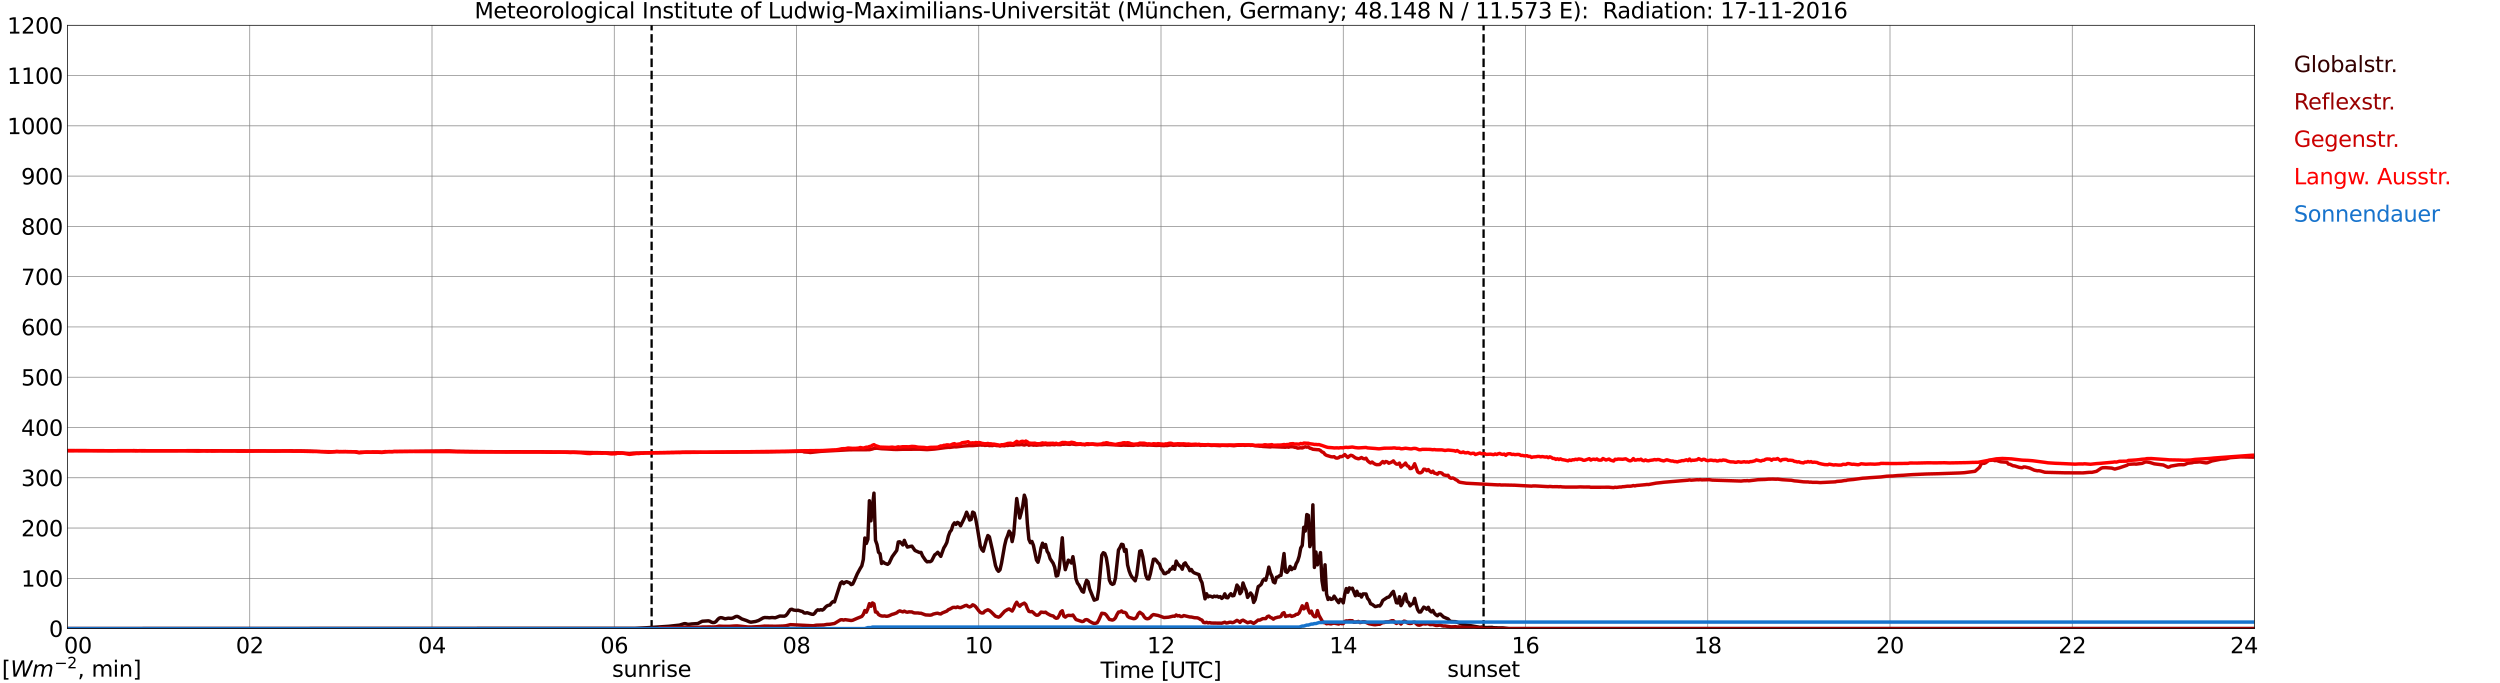 <?xml version="1.0" encoding="utf-8" standalone="no"?>
<!DOCTYPE svg PUBLIC "-//W3C//DTD SVG 1.1//EN"
  "http://www.w3.org/Graphics/SVG/1.1/DTD/svg11.dtd">
<svg xmlns:xlink="http://www.w3.org/1999/xlink" width="1085.4pt" height="296.64pt" viewBox="0 0 1085.4 296.64" xmlns="http://www.w3.org/2000/svg" version="1.1">
 <defs>
  <style type="text/css">*{stroke-linejoin: round; stroke-linecap: butt}</style>
 </defs>
 <g id="figure_1">
  <g id="patch_1">
   <path d="M 0 296.64 
L 1085.4 296.64 
L 1085.4 0 
L 0 0 
z
" style="fill: #ffffff"/>
  </g>
  <g id="axes_1">
   <g id="patch_2">
    <path d="M 29.306 272.909 
L 978.814 272.909 
L 978.814 10.976 
L 29.306 10.976 
z
" style="fill: #ffffff"/>
   </g>
   <g id="patch_3">
    <path d="M 978.814 272.909 
L 978.814 272.909 
L 978.814 10.976 
L 978.814 10.976 
z
" clip-path="url(#pde56770544)" style="fill: #d3d3d3; opacity: 0.25; stroke: #d3d3d3; stroke-linejoin: miter"/>
   </g>
   <g id="matplotlib.axis_1">
    <g id="xtick_1">
     <g id="line2d_1">
      <path d="M 29.306 272.909 
L 29.306 10.976 
" clip-path="url(#pde56770544)" style="fill: none; stroke: #808080; stroke-width: 0.3; stroke-linecap: square"/>
     </g>
     <g id="line2d_2"/>
     <g id="text_1">
      <!--    00 -->
      <g transform="translate(18.733 283.627) scale(0.095 -0.095)">
       <defs>
        <path id="DejaVuSans-20" transform="scale(0.016)"/>
        <path id="DejaVuSans-30" d="M 2034 4250 
Q 1547 4250 1301 3770 
Q 1056 3291 1056 2328 
Q 1056 1369 1301 889 
Q 1547 409 2034 409 
Q 2525 409 2770 889 
Q 3016 1369 3016 2328 
Q 3016 3291 2770 3770 
Q 2525 4250 2034 4250 
z
M 2034 4750 
Q 2819 4750 3233 4129 
Q 3647 3509 3647 2328 
Q 3647 1150 3233 529 
Q 2819 -91 2034 -91 
Q 1250 -91 836 529 
Q 422 1150 422 2328 
Q 422 3509 836 4129 
Q 1250 4750 2034 4750 
z
" transform="scale(0.016)"/>
       </defs>
       <use xlink:href="#DejaVuSans-20"/>
       <use xlink:href="#DejaVuSans-20" transform="translate(31.787 0)"/>
       <use xlink:href="#DejaVuSans-20" transform="translate(63.574 0)"/>
       <use xlink:href="#DejaVuSans-30" transform="translate(95.361 0)"/>
       <use xlink:href="#DejaVuSans-30" transform="translate(158.984 0)"/>
      </g>
     </g>
    </g>
    <g id="xtick_2">
     <g id="line2d_3">
      <path d="M 108.431 272.909 
L 108.431 10.976 
" clip-path="url(#pde56770544)" style="fill: none; stroke: #808080; stroke-width: 0.3; stroke-linecap: square"/>
     </g>
     <g id="line2d_4"/>
     <g id="text_2">
      <!-- 02 -->
      <g transform="translate(102.387 283.627) scale(0.095 -0.095)">
       <defs>
        <path id="DejaVuSans-32" d="M 1228 531 
L 3431 531 
L 3431 0 
L 469 0 
L 469 531 
Q 828 903 1448 1529 
Q 2069 2156 2228 2338 
Q 2531 2678 2651 2914 
Q 2772 3150 2772 3378 
Q 2772 3750 2511 3984 
Q 2250 4219 1831 4219 
Q 1534 4219 1204 4116 
Q 875 4013 500 3803 
L 500 4441 
Q 881 4594 1212 4672 
Q 1544 4750 1819 4750 
Q 2544 4750 2975 4387 
Q 3406 4025 3406 3419 
Q 3406 3131 3298 2873 
Q 3191 2616 2906 2266 
Q 2828 2175 2409 1742 
Q 1991 1309 1228 531 
z
" transform="scale(0.016)"/>
       </defs>
       <use xlink:href="#DejaVuSans-30"/>
       <use xlink:href="#DejaVuSans-32" transform="translate(63.623 0)"/>
      </g>
     </g>
    </g>
    <g id="xtick_3">
     <g id="line2d_5">
      <path d="M 187.557 272.909 
L 187.557 10.976 
" clip-path="url(#pde56770544)" style="fill: none; stroke: #808080; stroke-width: 0.3; stroke-linecap: square"/>
     </g>
     <g id="line2d_6"/>
     <g id="text_3">
      <!-- 04 -->
      <g transform="translate(181.513 283.627) scale(0.095 -0.095)">
       <defs>
        <path id="DejaVuSans-34" d="M 2419 4116 
L 825 1625 
L 2419 1625 
L 2419 4116 
z
M 2253 4666 
L 3047 4666 
L 3047 1625 
L 3713 1625 
L 3713 1100 
L 3047 1100 
L 3047 0 
L 2419 0 
L 2419 1100 
L 313 1100 
L 313 1709 
L 2253 4666 
z
" transform="scale(0.016)"/>
       </defs>
       <use xlink:href="#DejaVuSans-30"/>
       <use xlink:href="#DejaVuSans-34" transform="translate(63.623 0)"/>
      </g>
     </g>
    </g>
    <g id="xtick_4">
     <g id="line2d_7">
      <path d="M 266.683 272.909 
L 266.683 10.976 
" clip-path="url(#pde56770544)" style="fill: none; stroke: #808080; stroke-width: 0.3; stroke-linecap: square"/>
     </g>
     <g id="line2d_8"/>
     <g id="text_4">
      <!-- 06 -->
      <g transform="translate(260.638 283.627) scale(0.095 -0.095)">
       <defs>
        <path id="DejaVuSans-36" d="M 2113 2584 
Q 1688 2584 1439 2293 
Q 1191 2003 1191 1497 
Q 1191 994 1439 701 
Q 1688 409 2113 409 
Q 2538 409 2786 701 
Q 3034 994 3034 1497 
Q 3034 2003 2786 2293 
Q 2538 2584 2113 2584 
z
M 3366 4563 
L 3366 3988 
Q 3128 4100 2886 4159 
Q 2644 4219 2406 4219 
Q 1781 4219 1451 3797 
Q 1122 3375 1075 2522 
Q 1259 2794 1537 2939 
Q 1816 3084 2150 3084 
Q 2853 3084 3261 2657 
Q 3669 2231 3669 1497 
Q 3669 778 3244 343 
Q 2819 -91 2113 -91 
Q 1303 -91 875 529 
Q 447 1150 447 2328 
Q 447 3434 972 4092 
Q 1497 4750 2381 4750 
Q 2619 4750 2861 4703 
Q 3103 4656 3366 4563 
z
" transform="scale(0.016)"/>
       </defs>
       <use xlink:href="#DejaVuSans-30"/>
       <use xlink:href="#DejaVuSans-36" transform="translate(63.623 0)"/>
      </g>
     </g>
    </g>
    <g id="xtick_5">
     <g id="line2d_9">
      <path d="M 345.808 272.909 
L 345.808 10.976 
" clip-path="url(#pde56770544)" style="fill: none; stroke: #808080; stroke-width: 0.3; stroke-linecap: square"/>
     </g>
     <g id="line2d_10"/>
     <g id="text_5">
      <!-- 08 -->
      <g transform="translate(339.764 283.627) scale(0.095 -0.095)">
       <defs>
        <path id="DejaVuSans-38" d="M 2034 2216 
Q 1584 2216 1326 1975 
Q 1069 1734 1069 1313 
Q 1069 891 1326 650 
Q 1584 409 2034 409 
Q 2484 409 2743 651 
Q 3003 894 3003 1313 
Q 3003 1734 2745 1975 
Q 2488 2216 2034 2216 
z
M 1403 2484 
Q 997 2584 770 2862 
Q 544 3141 544 3541 
Q 544 4100 942 4425 
Q 1341 4750 2034 4750 
Q 2731 4750 3128 4425 
Q 3525 4100 3525 3541 
Q 3525 3141 3298 2862 
Q 3072 2584 2669 2484 
Q 3125 2378 3379 2068 
Q 3634 1759 3634 1313 
Q 3634 634 3220 271 
Q 2806 -91 2034 -91 
Q 1263 -91 848 271 
Q 434 634 434 1313 
Q 434 1759 690 2068 
Q 947 2378 1403 2484 
z
M 1172 3481 
Q 1172 3119 1398 2916 
Q 1625 2713 2034 2713 
Q 2441 2713 2670 2916 
Q 2900 3119 2900 3481 
Q 2900 3844 2670 4047 
Q 2441 4250 2034 4250 
Q 1625 4250 1398 4047 
Q 1172 3844 1172 3481 
z
" transform="scale(0.016)"/>
       </defs>
       <use xlink:href="#DejaVuSans-30"/>
       <use xlink:href="#DejaVuSans-38" transform="translate(63.623 0)"/>
      </g>
     </g>
    </g>
    <g id="xtick_6">
     <g id="line2d_11">
      <path d="M 424.934 272.909 
L 424.934 10.976 
" clip-path="url(#pde56770544)" style="fill: none; stroke: #808080; stroke-width: 0.3; stroke-linecap: square"/>
     </g>
     <g id="line2d_12"/>
     <g id="text_6">
      <!-- 10 -->
      <g transform="translate(418.89 283.627) scale(0.095 -0.095)">
       <defs>
        <path id="DejaVuSans-31" d="M 794 531 
L 1825 531 
L 1825 4091 
L 703 3866 
L 703 4441 
L 1819 4666 
L 2450 4666 
L 2450 531 
L 3481 531 
L 3481 0 
L 794 0 
L 794 531 
z
" transform="scale(0.016)"/>
       </defs>
       <use xlink:href="#DejaVuSans-31"/>
       <use xlink:href="#DejaVuSans-30" transform="translate(63.623 0)"/>
      </g>
     </g>
    </g>
    <g id="xtick_7">
     <g id="line2d_13">
      <path d="M 504.06 272.909 
L 504.06 10.976 
" clip-path="url(#pde56770544)" style="fill: none; stroke: #808080; stroke-width: 0.3; stroke-linecap: square"/>
     </g>
     <g id="line2d_14"/>
     <g id="text_7">
      <!-- 12 -->
      <g transform="translate(498.015 283.627) scale(0.095 -0.095)">
       <use xlink:href="#DejaVuSans-31"/>
       <use xlink:href="#DejaVuSans-32" transform="translate(63.623 0)"/>
      </g>
     </g>
    </g>
    <g id="xtick_8">
     <g id="line2d_15">
      <path d="M 583.185 272.909 
L 583.185 10.976 
" clip-path="url(#pde56770544)" style="fill: none; stroke: #808080; stroke-width: 0.3; stroke-linecap: square"/>
     </g>
     <g id="line2d_16"/>
     <g id="text_8">
      <!-- 14 -->
      <g transform="translate(577.141 283.627) scale(0.095 -0.095)">
       <use xlink:href="#DejaVuSans-31"/>
       <use xlink:href="#DejaVuSans-34" transform="translate(63.623 0)"/>
      </g>
     </g>
    </g>
    <g id="xtick_9">
     <g id="line2d_17">
      <path d="M 662.311 272.909 
L 662.311 10.976 
" clip-path="url(#pde56770544)" style="fill: none; stroke: #808080; stroke-width: 0.3; stroke-linecap: square"/>
     </g>
     <g id="line2d_18"/>
     <g id="text_9">
      <!-- 16 -->
      <g transform="translate(656.267 283.627) scale(0.095 -0.095)">
       <use xlink:href="#DejaVuSans-31"/>
       <use xlink:href="#DejaVuSans-36" transform="translate(63.623 0)"/>
      </g>
     </g>
    </g>
    <g id="xtick_10">
     <g id="line2d_19">
      <path d="M 741.437 272.909 
L 741.437 10.976 
" clip-path="url(#pde56770544)" style="fill: none; stroke: #808080; stroke-width: 0.3; stroke-linecap: square"/>
     </g>
     <g id="line2d_20"/>
     <g id="text_10">
      <!-- 18 -->
      <g transform="translate(735.392 283.627) scale(0.095 -0.095)">
       <use xlink:href="#DejaVuSans-31"/>
       <use xlink:href="#DejaVuSans-38" transform="translate(63.623 0)"/>
      </g>
     </g>
    </g>
    <g id="xtick_11">
     <g id="line2d_21">
      <path d="M 820.562 272.909 
L 820.562 10.976 
" clip-path="url(#pde56770544)" style="fill: none; stroke: #808080; stroke-width: 0.3; stroke-linecap: square"/>
     </g>
     <g id="line2d_22"/>
     <g id="text_11">
      <!-- 20 -->
      <g transform="translate(814.518 283.627) scale(0.095 -0.095)">
       <use xlink:href="#DejaVuSans-32"/>
       <use xlink:href="#DejaVuSans-30" transform="translate(63.623 0)"/>
      </g>
     </g>
    </g>
    <g id="xtick_12">
     <g id="line2d_23">
      <path d="M 899.688 272.909 
L 899.688 10.976 
" clip-path="url(#pde56770544)" style="fill: none; stroke: #808080; stroke-width: 0.3; stroke-linecap: square"/>
     </g>
     <g id="line2d_24"/>
     <g id="text_12">
      <!-- 22 -->
      <g transform="translate(893.644 283.627) scale(0.095 -0.095)">
       <use xlink:href="#DejaVuSans-32"/>
       <use xlink:href="#DejaVuSans-32" transform="translate(63.623 0)"/>
      </g>
     </g>
    </g>
    <g id="xtick_13">
     <g id="line2d_25">
      <path d="M 978.814 272.909 
L 978.814 10.976 
" clip-path="url(#pde56770544)" style="fill: none; stroke: #808080; stroke-width: 0.3; stroke-linecap: square"/>
     </g>
     <g id="line2d_26"/>
     <g id="text_13">
      <!-- 24    -->
      <g transform="translate(968.241 283.627) scale(0.095 -0.095)">
       <use xlink:href="#DejaVuSans-32"/>
       <use xlink:href="#DejaVuSans-34" transform="translate(63.623 0)"/>
       <use xlink:href="#DejaVuSans-20" transform="translate(127.246 0)"/>
       <use xlink:href="#DejaVuSans-20" transform="translate(159.033 0)"/>
       <use xlink:href="#DejaVuSans-20" transform="translate(190.82 0)"/>
      </g>
     </g>
    </g>
    <g id="text_14">
     <!-- Time [UTC] -->
     <g transform="translate(477.806 294.322) scale(0.095 -0.095)">
      <defs>
       <path id="DejaVuSans-54" d="M -19 4666 
L 3928 4666 
L 3928 4134 
L 2272 4134 
L 2272 0 
L 1638 0 
L 1638 4134 
L -19 4134 
L -19 4666 
z
" transform="scale(0.016)"/>
       <path id="DejaVuSans-69" d="M 603 3500 
L 1178 3500 
L 1178 0 
L 603 0 
L 603 3500 
z
M 603 4863 
L 1178 4863 
L 1178 4134 
L 603 4134 
L 603 4863 
z
" transform="scale(0.016)"/>
       <path id="DejaVuSans-6d" d="M 3328 2828 
Q 3544 3216 3844 3400 
Q 4144 3584 4550 3584 
Q 5097 3584 5394 3201 
Q 5691 2819 5691 2113 
L 5691 0 
L 5113 0 
L 5113 2094 
Q 5113 2597 4934 2840 
Q 4756 3084 4391 3084 
Q 3944 3084 3684 2787 
Q 3425 2491 3425 1978 
L 3425 0 
L 2847 0 
L 2847 2094 
Q 2847 2600 2669 2842 
Q 2491 3084 2119 3084 
Q 1678 3084 1418 2786 
Q 1159 2488 1159 1978 
L 1159 0 
L 581 0 
L 581 3500 
L 1159 3500 
L 1159 2956 
Q 1356 3278 1631 3431 
Q 1906 3584 2284 3584 
Q 2666 3584 2933 3390 
Q 3200 3197 3328 2828 
z
" transform="scale(0.016)"/>
       <path id="DejaVuSans-65" d="M 3597 1894 
L 3597 1613 
L 953 1613 
Q 991 1019 1311 708 
Q 1631 397 2203 397 
Q 2534 397 2845 478 
Q 3156 559 3463 722 
L 3463 178 
Q 3153 47 2828 -22 
Q 2503 -91 2169 -91 
Q 1331 -91 842 396 
Q 353 884 353 1716 
Q 353 2575 817 3079 
Q 1281 3584 2069 3584 
Q 2775 3584 3186 3129 
Q 3597 2675 3597 1894 
z
M 3022 2063 
Q 3016 2534 2758 2815 
Q 2500 3097 2075 3097 
Q 1594 3097 1305 2825 
Q 1016 2553 972 2059 
L 3022 2063 
z
" transform="scale(0.016)"/>
       <path id="DejaVuSans-5b" d="M 550 4863 
L 1875 4863 
L 1875 4416 
L 1125 4416 
L 1125 -397 
L 1875 -397 
L 1875 -844 
L 550 -844 
L 550 4863 
z
" transform="scale(0.016)"/>
       <path id="DejaVuSans-55" d="M 556 4666 
L 1191 4666 
L 1191 1831 
Q 1191 1081 1462 751 
Q 1734 422 2344 422 
Q 2950 422 3222 751 
Q 3494 1081 3494 1831 
L 3494 4666 
L 4128 4666 
L 4128 1753 
Q 4128 841 3676 375 
Q 3225 -91 2344 -91 
Q 1459 -91 1007 375 
Q 556 841 556 1753 
L 556 4666 
z
" transform="scale(0.016)"/>
       <path id="DejaVuSans-43" d="M 4122 4306 
L 4122 3641 
Q 3803 3938 3442 4084 
Q 3081 4231 2675 4231 
Q 1875 4231 1450 3742 
Q 1025 3253 1025 2328 
Q 1025 1406 1450 917 
Q 1875 428 2675 428 
Q 3081 428 3442 575 
Q 3803 722 4122 1019 
L 4122 359 
Q 3791 134 3420 21 
Q 3050 -91 2638 -91 
Q 1578 -91 968 557 
Q 359 1206 359 2328 
Q 359 3453 968 4101 
Q 1578 4750 2638 4750 
Q 3056 4750 3426 4639 
Q 3797 4528 4122 4306 
z
" transform="scale(0.016)"/>
       <path id="DejaVuSans-5d" d="M 1947 4863 
L 1947 -844 
L 622 -844 
L 622 -397 
L 1369 -397 
L 1369 4416 
L 622 4416 
L 622 4863 
L 1947 4863 
z
" transform="scale(0.016)"/>
      </defs>
      <use xlink:href="#DejaVuSans-54"/>
      <use xlink:href="#DejaVuSans-69" transform="translate(57.959 0)"/>
      <use xlink:href="#DejaVuSans-6d" transform="translate(85.742 0)"/>
      <use xlink:href="#DejaVuSans-65" transform="translate(183.154 0)"/>
      <use xlink:href="#DejaVuSans-20" transform="translate(244.678 0)"/>
      <use xlink:href="#DejaVuSans-5b" transform="translate(276.465 0)"/>
      <use xlink:href="#DejaVuSans-55" transform="translate(315.479 0)"/>
      <use xlink:href="#DejaVuSans-54" transform="translate(388.672 0)"/>
      <use xlink:href="#DejaVuSans-43" transform="translate(443.881 0)"/>
      <use xlink:href="#DejaVuSans-5d" transform="translate(513.705 0)"/>
     </g>
    </g>
   </g>
   <g id="matplotlib.axis_2">
    <g id="ytick_1">
     <g id="line2d_27">
      <path d="M 29.306 272.909 
L 978.814 272.909 
" clip-path="url(#pde56770544)" style="fill: none; stroke: #808080; stroke-width: 0.3; stroke-linecap: square"/>
     </g>
     <g id="line2d_28"/>
     <g id="text_15">
      <!-- 0 -->
      <g transform="translate(21.261 276.518) scale(0.095 -0.095)">
       <use xlink:href="#DejaVuSans-30"/>
      </g>
     </g>
    </g>
    <g id="ytick_2">
     <g id="line2d_29">
      <path d="M 29.306 251.081 
L 978.814 251.081 
" clip-path="url(#pde56770544)" style="fill: none; stroke: #808080; stroke-width: 0.3; stroke-linecap: square"/>
     </g>
     <g id="line2d_30"/>
     <g id="text_16">
      <!-- 100 -->
      <g transform="translate(9.173 254.69) scale(0.095 -0.095)">
       <use xlink:href="#DejaVuSans-31"/>
       <use xlink:href="#DejaVuSans-30" transform="translate(63.623 0)"/>
       <use xlink:href="#DejaVuSans-30" transform="translate(127.246 0)"/>
      </g>
     </g>
    </g>
    <g id="ytick_3">
     <g id="line2d_31">
      <path d="M 29.306 229.253 
L 978.814 229.253 
" clip-path="url(#pde56770544)" style="fill: none; stroke: #808080; stroke-width: 0.3; stroke-linecap: square"/>
     </g>
     <g id="line2d_32"/>
     <g id="text_17">
      <!-- 200 -->
      <g transform="translate(9.173 232.863) scale(0.095 -0.095)">
       <use xlink:href="#DejaVuSans-32"/>
       <use xlink:href="#DejaVuSans-30" transform="translate(63.623 0)"/>
       <use xlink:href="#DejaVuSans-30" transform="translate(127.246 0)"/>
      </g>
     </g>
    </g>
    <g id="ytick_4">
     <g id="line2d_33">
      <path d="M 29.306 207.426 
L 978.814 207.426 
" clip-path="url(#pde56770544)" style="fill: none; stroke: #808080; stroke-width: 0.3; stroke-linecap: square"/>
     </g>
     <g id="line2d_34"/>
     <g id="text_18">
      <!-- 300 -->
      <g transform="translate(9.173 211.035) scale(0.095 -0.095)">
       <defs>
        <path id="DejaVuSans-33" d="M 2597 2516 
Q 3050 2419 3304 2112 
Q 3559 1806 3559 1356 
Q 3559 666 3084 287 
Q 2609 -91 1734 -91 
Q 1441 -91 1130 -33 
Q 819 25 488 141 
L 488 750 
Q 750 597 1062 519 
Q 1375 441 1716 441 
Q 2309 441 2620 675 
Q 2931 909 2931 1356 
Q 2931 1769 2642 2001 
Q 2353 2234 1838 2234 
L 1294 2234 
L 1294 2753 
L 1863 2753 
Q 2328 2753 2575 2939 
Q 2822 3125 2822 3475 
Q 2822 3834 2567 4026 
Q 2313 4219 1838 4219 
Q 1578 4219 1281 4162 
Q 984 4106 628 3988 
L 628 4550 
Q 988 4650 1302 4700 
Q 1616 4750 1894 4750 
Q 2613 4750 3031 4423 
Q 3450 4097 3450 3541 
Q 3450 3153 3228 2886 
Q 3006 2619 2597 2516 
z
" transform="scale(0.016)"/>
       </defs>
       <use xlink:href="#DejaVuSans-33"/>
       <use xlink:href="#DejaVuSans-30" transform="translate(63.623 0)"/>
       <use xlink:href="#DejaVuSans-30" transform="translate(127.246 0)"/>
      </g>
     </g>
    </g>
    <g id="ytick_5">
     <g id="line2d_35">
      <path d="M 29.306 185.598 
L 978.814 185.598 
" clip-path="url(#pde56770544)" style="fill: none; stroke: #808080; stroke-width: 0.3; stroke-linecap: square"/>
     </g>
     <g id="line2d_36"/>
     <g id="text_19">
      <!-- 400 -->
      <g transform="translate(9.173 189.207) scale(0.095 -0.095)">
       <use xlink:href="#DejaVuSans-34"/>
       <use xlink:href="#DejaVuSans-30" transform="translate(63.623 0)"/>
       <use xlink:href="#DejaVuSans-30" transform="translate(127.246 0)"/>
      </g>
     </g>
    </g>
    <g id="ytick_6">
     <g id="line2d_37">
      <path d="M 29.306 163.77 
L 978.814 163.77 
" clip-path="url(#pde56770544)" style="fill: none; stroke: #808080; stroke-width: 0.3; stroke-linecap: square"/>
     </g>
     <g id="line2d_38"/>
     <g id="text_20">
      <!-- 500 -->
      <g transform="translate(9.173 167.379) scale(0.095 -0.095)">
       <defs>
        <path id="DejaVuSans-35" d="M 691 4666 
L 3169 4666 
L 3169 4134 
L 1269 4134 
L 1269 2991 
Q 1406 3038 1543 3061 
Q 1681 3084 1819 3084 
Q 2600 3084 3056 2656 
Q 3513 2228 3513 1497 
Q 3513 744 3044 326 
Q 2575 -91 1722 -91 
Q 1428 -91 1123 -41 
Q 819 9 494 109 
L 494 744 
Q 775 591 1075 516 
Q 1375 441 1709 441 
Q 2250 441 2565 725 
Q 2881 1009 2881 1497 
Q 2881 1984 2565 2268 
Q 2250 2553 1709 2553 
Q 1456 2553 1204 2497 
Q 953 2441 691 2322 
L 691 4666 
z
" transform="scale(0.016)"/>
       </defs>
       <use xlink:href="#DejaVuSans-35"/>
       <use xlink:href="#DejaVuSans-30" transform="translate(63.623 0)"/>
       <use xlink:href="#DejaVuSans-30" transform="translate(127.246 0)"/>
      </g>
     </g>
    </g>
    <g id="ytick_7">
     <g id="line2d_39">
      <path d="M 29.306 141.942 
L 978.814 141.942 
" clip-path="url(#pde56770544)" style="fill: none; stroke: #808080; stroke-width: 0.3; stroke-linecap: square"/>
     </g>
     <g id="line2d_40"/>
     <g id="text_21">
      <!-- 600 -->
      <g transform="translate(9.173 145.551) scale(0.095 -0.095)">
       <use xlink:href="#DejaVuSans-36"/>
       <use xlink:href="#DejaVuSans-30" transform="translate(63.623 0)"/>
       <use xlink:href="#DejaVuSans-30" transform="translate(127.246 0)"/>
      </g>
     </g>
    </g>
    <g id="ytick_8">
     <g id="line2d_41">
      <path d="M 29.306 120.114 
L 978.814 120.114 
" clip-path="url(#pde56770544)" style="fill: none; stroke: #808080; stroke-width: 0.3; stroke-linecap: square"/>
     </g>
     <g id="line2d_42"/>
     <g id="text_22">
      <!-- 700 -->
      <g transform="translate(9.173 123.724) scale(0.095 -0.095)">
       <defs>
        <path id="DejaVuSans-37" d="M 525 4666 
L 3525 4666 
L 3525 4397 
L 1831 0 
L 1172 0 
L 2766 4134 
L 525 4134 
L 525 4666 
z
" transform="scale(0.016)"/>
       </defs>
       <use xlink:href="#DejaVuSans-37"/>
       <use xlink:href="#DejaVuSans-30" transform="translate(63.623 0)"/>
       <use xlink:href="#DejaVuSans-30" transform="translate(127.246 0)"/>
      </g>
     </g>
    </g>
    <g id="ytick_9">
     <g id="line2d_43">
      <path d="M 29.306 98.287 
L 978.814 98.287 
" clip-path="url(#pde56770544)" style="fill: none; stroke: #808080; stroke-width: 0.3; stroke-linecap: square"/>
     </g>
     <g id="line2d_44"/>
     <g id="text_23">
      <!-- 800 -->
      <g transform="translate(9.173 101.896) scale(0.095 -0.095)">
       <use xlink:href="#DejaVuSans-38"/>
       <use xlink:href="#DejaVuSans-30" transform="translate(63.623 0)"/>
       <use xlink:href="#DejaVuSans-30" transform="translate(127.246 0)"/>
      </g>
     </g>
    </g>
    <g id="ytick_10">
     <g id="line2d_45">
      <path d="M 29.306 76.459 
L 978.814 76.459 
" clip-path="url(#pde56770544)" style="fill: none; stroke: #808080; stroke-width: 0.3; stroke-linecap: square"/>
     </g>
     <g id="line2d_46"/>
     <g id="text_24">
      <!-- 900 -->
      <g transform="translate(9.173 80.068) scale(0.095 -0.095)">
       <defs>
        <path id="DejaVuSans-39" d="M 703 97 
L 703 672 
Q 941 559 1184 500 
Q 1428 441 1663 441 
Q 2288 441 2617 861 
Q 2947 1281 2994 2138 
Q 2813 1869 2534 1725 
Q 2256 1581 1919 1581 
Q 1219 1581 811 2004 
Q 403 2428 403 3163 
Q 403 3881 828 4315 
Q 1253 4750 1959 4750 
Q 2769 4750 3195 4129 
Q 3622 3509 3622 2328 
Q 3622 1225 3098 567 
Q 2575 -91 1691 -91 
Q 1453 -91 1209 -44 
Q 966 3 703 97 
z
M 1959 2075 
Q 2384 2075 2632 2365 
Q 2881 2656 2881 3163 
Q 2881 3666 2632 3958 
Q 2384 4250 1959 4250 
Q 1534 4250 1286 3958 
Q 1038 3666 1038 3163 
Q 1038 2656 1286 2365 
Q 1534 2075 1959 2075 
z
" transform="scale(0.016)"/>
       </defs>
       <use xlink:href="#DejaVuSans-39"/>
       <use xlink:href="#DejaVuSans-30" transform="translate(63.623 0)"/>
       <use xlink:href="#DejaVuSans-30" transform="translate(127.246 0)"/>
      </g>
     </g>
    </g>
    <g id="ytick_11">
     <g id="line2d_47">
      <path d="M 29.306 54.631 
L 978.814 54.631 
" clip-path="url(#pde56770544)" style="fill: none; stroke: #808080; stroke-width: 0.3; stroke-linecap: square"/>
     </g>
     <g id="line2d_48"/>
     <g id="text_25">
      <!-- 1000 -->
      <g transform="translate(3.128 58.24) scale(0.095 -0.095)">
       <use xlink:href="#DejaVuSans-31"/>
       <use xlink:href="#DejaVuSans-30" transform="translate(63.623 0)"/>
       <use xlink:href="#DejaVuSans-30" transform="translate(127.246 0)"/>
       <use xlink:href="#DejaVuSans-30" transform="translate(190.869 0)"/>
      </g>
     </g>
    </g>
    <g id="ytick_12">
     <g id="line2d_49">
      <path d="M 29.306 32.803 
L 978.814 32.803 
" clip-path="url(#pde56770544)" style="fill: none; stroke: #808080; stroke-width: 0.3; stroke-linecap: square"/>
     </g>
     <g id="line2d_50"/>
     <g id="text_26">
      <!-- 1100 -->
      <g transform="translate(3.128 36.413) scale(0.095 -0.095)">
       <use xlink:href="#DejaVuSans-31"/>
       <use xlink:href="#DejaVuSans-31" transform="translate(63.623 0)"/>
       <use xlink:href="#DejaVuSans-30" transform="translate(127.246 0)"/>
       <use xlink:href="#DejaVuSans-30" transform="translate(190.869 0)"/>
      </g>
     </g>
    </g>
    <g id="ytick_13">
     <g id="line2d_51">
      <path d="M 29.306 10.976 
L 978.814 10.976 
" clip-path="url(#pde56770544)" style="fill: none; stroke: #808080; stroke-width: 0.3; stroke-linecap: square"/>
     </g>
     <g id="line2d_52"/>
     <g id="text_27">
      <!-- 1200 -->
      <g transform="translate(3.128 14.585) scale(0.095 -0.095)">
       <use xlink:href="#DejaVuSans-31"/>
       <use xlink:href="#DejaVuSans-32" transform="translate(63.623 0)"/>
       <use xlink:href="#DejaVuSans-30" transform="translate(127.246 0)"/>
       <use xlink:href="#DejaVuSans-30" transform="translate(190.869 0)"/>
      </g>
     </g>
    </g>
   </g>
   <g id="line2d_53">
    <path d="M 282.904 272.909 
L 282.904 10.976 
" clip-path="url(#pde56770544)" style="fill: none; stroke-dasharray: 3.7,1.6; stroke-dashoffset: 0; stroke: #000000"/>
   </g>
   <g id="line2d_54">
    <path d="M 644.112 272.909 
L 644.112 10.976 
" clip-path="url(#pde56770544)" style="fill: none; stroke-dasharray: 3.7,1.6; stroke-dashoffset: 0; stroke: #000000"/>
   </g>
   <g id="line2d_55">
    <path d="M 29.306 272.909 
L 275.914 272.811 
L 279.87 272.597 
L 290.42 271.9 
L 295.036 271.396 
L 297.014 270.776 
L 297.674 270.776 
L 298.333 270.99 
L 298.992 271.067 
L 300.311 270.894 
L 302.949 270.719 
L 304.267 270.021 
L 304.927 269.711 
L 307.564 269.536 
L 308.224 269.731 
L 308.883 270.119 
L 309.543 270.294 
L 310.202 270.255 
L 310.861 269.846 
L 311.521 269.034 
L 312.18 268.414 
L 312.839 268.161 
L 313.499 268.22 
L 314.818 268.665 
L 316.136 268.395 
L 317.455 268.471 
L 318.114 268.356 
L 319.433 267.679 
L 320.093 267.6 
L 320.752 267.891 
L 322.071 268.724 
L 324.049 269.401 
L 325.368 269.964 
L 326.027 270.119 
L 328.005 269.829 
L 329.324 269.401 
L 331.302 268.279 
L 331.961 268.105 
L 333.28 268.144 
L 333.94 268.22 
L 335.258 268.105 
L 336.577 268.22 
L 338.555 267.465 
L 339.874 267.504 
L 340.533 267.524 
L 341.193 267.214 
L 341.852 266.496 
L 342.512 265.45 
L 343.171 264.619 
L 343.83 264.501 
L 344.49 264.85 
L 345.808 265.044 
L 346.468 264.929 
L 347.787 265.354 
L 348.446 265.509 
L 349.105 266.109 
L 349.765 266.168 
L 350.424 266.013 
L 352.402 266.67 
L 353.062 266.729 
L 353.721 266.225 
L 354.38 265.258 
L 355.04 264.754 
L 355.699 264.929 
L 356.359 264.675 
L 357.018 264.889 
L 357.677 264.464 
L 358.337 263.669 
L 358.996 263.088 
L 359.655 262.818 
L 360.315 262.68 
L 360.974 261.809 
L 361.634 261.189 
L 362.293 261.344 
L 364.93 253.152 
L 365.59 252.592 
L 366.249 253.384 
L 366.909 252.803 
L 367.568 252.552 
L 368.887 253.074 
L 369.546 253.812 
L 370.206 253.558 
L 370.865 252.223 
L 372.184 249.162 
L 373.502 246.742 
L 374.162 245.657 
L 374.821 242.887 
L 375.481 233.59 
L 376.14 235.935 
L 376.799 234.132 
L 377.459 217.399 
L 378.118 226.114 
L 379.437 214.107 
L 380.096 234.56 
L 380.756 236.4 
L 381.415 239.787 
L 382.074 240.388 
L 382.734 244.631 
L 383.393 243.952 
L 384.053 244.513 
L 385.371 245.017 
L 386.031 244.476 
L 387.349 241.706 
L 389.328 238.975 
L 389.987 235.315 
L 390.646 235.217 
L 391.306 235.78 
L 391.965 236.592 
L 392.624 234.597 
L 393.284 236.262 
L 393.943 237.522 
L 395.262 237.212 
L 395.921 237.116 
L 397.24 238.995 
L 399.218 239.886 
L 399.878 239.827 
L 400.537 241.376 
L 401.856 243.313 
L 402.515 243.932 
L 403.175 243.817 
L 403.834 243.876 
L 404.493 243.468 
L 405.812 240.892 
L 406.471 240.447 
L 407.131 239.77 
L 408.45 241.551 
L 409.768 237.891 
L 410.428 236.825 
L 411.087 235.489 
L 411.746 232.739 
L 412.406 230.956 
L 413.065 230.105 
L 413.725 227.935 
L 414.384 227.005 
L 415.043 227.684 
L 415.703 226.793 
L 416.362 227.18 
L 417.022 228.304 
L 418.34 225.65 
L 419 224.178 
L 419.659 222.375 
L 420.318 223.868 
L 420.978 225.785 
L 421.637 225.514 
L 422.297 222.338 
L 422.956 222.725 
L 423.615 225.34 
L 424.275 228.865 
L 425.593 236.98 
L 426.253 238.587 
L 426.912 239.322 
L 428.231 234.405 
L 428.89 232.506 
L 429.55 233.049 
L 430.869 238.82 
L 432.187 245.502 
L 432.847 247.226 
L 433.506 248.038 
L 434.165 247.362 
L 434.825 244.496 
L 436.144 236.941 
L 436.803 234.191 
L 437.462 232.565 
L 438.122 230.609 
L 438.781 231.519 
L 439.44 235.14 
L 440.1 232.08 
L 441.419 216.449 
L 442.737 224.894 
L 443.397 222.474 
L 444.056 219.529 
L 444.716 214.978 
L 445.375 216.914 
L 446.034 227.256 
L 446.694 234.171 
L 447.353 235.625 
L 448.012 235.081 
L 448.672 236.766 
L 449.991 243.12 
L 450.65 244.107 
L 451.309 241.59 
L 451.969 237.91 
L 452.628 235.837 
L 453.287 237.6 
L 453.947 236.417 
L 454.606 239.342 
L 455.266 240.37 
L 455.925 242.557 
L 457.244 244.552 
L 457.903 246.277 
L 458.563 250.092 
L 459.222 249.859 
L 459.881 246.781 
L 461.2 233.494 
L 461.859 243.197 
L 462.519 247.322 
L 463.838 243.197 
L 464.497 243.701 
L 465.156 244.456 
L 465.816 241.686 
L 466.475 245.733 
L 467.134 251.293 
L 467.794 253.172 
L 468.453 254.023 
L 469.772 256.697 
L 470.431 257.103 
L 471.091 253.927 
L 471.75 251.952 
L 472.409 252.572 
L 473.069 255.669 
L 475.047 260.57 
L 476.366 260.068 
L 477.025 255.824 
L 478.344 241.066 
L 479.003 239.962 
L 479.663 240.292 
L 480.322 242.112 
L 480.981 246.181 
L 481.641 251.873 
L 482.3 253.288 
L 482.96 253.713 
L 483.619 253.404 
L 484.278 251.042 
L 485.597 238.781 
L 486.256 237.716 
L 486.916 236.301 
L 487.575 236.476 
L 488.235 239.381 
L 488.894 238.606 
L 489.553 245.288 
L 490.213 247.827 
L 490.872 249.549 
L 491.532 250.653 
L 492.85 252.164 
L 493.51 249.723 
L 494.828 239.322 
L 495.488 239.111 
L 496.147 241.686 
L 497.466 249.763 
L 498.125 251.293 
L 498.785 251.371 
L 499.444 249.103 
L 500.763 242.848 
L 501.422 242.752 
L 502.082 243.411 
L 502.741 244.321 
L 503.4 244.921 
L 504.06 246.936 
L 504.719 247.787 
L 505.379 249.027 
L 506.038 249.047 
L 506.697 248.484 
L 507.357 248.348 
L 508.016 247.187 
L 508.675 247.052 
L 509.335 245.928 
L 509.994 247.167 
L 510.654 243.622 
L 511.313 244.806 
L 511.972 245.541 
L 512.632 245.986 
L 513.291 247.128 
L 513.95 244.862 
L 514.61 244.378 
L 515.269 245.598 
L 515.929 246.316 
L 516.588 247.787 
L 517.247 247.263 
L 517.907 248.311 
L 518.566 248.756 
L 520.544 249.472 
L 521.204 251.622 
L 521.863 252.978 
L 523.182 259.989 
L 523.841 257.782 
L 524.501 259.138 
L 525.16 258.769 
L 525.819 258.943 
L 526.479 259.253 
L 527.138 258.808 
L 527.797 259.039 
L 528.457 258.828 
L 529.116 259.273 
L 529.776 259.02 
L 530.435 259.814 
L 531.094 259.293 
L 531.754 257.819 
L 532.413 259.448 
L 533.073 259.544 
L 533.732 258.459 
L 534.391 257.763 
L 535.051 258.692 
L 535.71 258.555 
L 536.369 256.579 
L 537.029 254.004 
L 537.688 254.894 
L 538.348 257.763 
L 539.007 256.87 
L 539.666 253.094 
L 540.326 254.973 
L 540.985 256.387 
L 541.644 259.369 
L 542.963 257.453 
L 543.623 258.363 
L 544.282 261.558 
L 544.941 260.395 
L 546.26 254.683 
L 546.919 254.274 
L 547.579 253.657 
L 548.238 252.087 
L 548.898 251.408 
L 549.557 251.913 
L 550.216 249.433 
L 550.876 246.218 
L 551.535 248.756 
L 552.195 250.132 
L 552.854 252.648 
L 553.513 253.054 
L 554.173 250.634 
L 554.832 250.498 
L 555.491 249.957 
L 556.151 249.782 
L 557.47 240.331 
L 558.129 248.117 
L 558.788 248.503 
L 559.448 247.632 
L 560.107 245.928 
L 560.766 247.303 
L 561.426 246.626 
L 562.085 246.798 
L 562.745 244.747 
L 563.404 243.585 
L 564.063 241.472 
L 564.723 237.947 
L 565.382 236.825 
L 566.042 228.924 
L 566.701 230.569 
L 567.36 223.403 
L 568.02 223.733 
L 568.679 237.33 
L 569.338 235.47 
L 569.998 219.18 
L 570.657 246.353 
L 571.317 239.672 
L 571.976 245.231 
L 573.295 239.923 
L 573.954 252.127 
L 574.613 256.097 
L 575.273 245.212 
L 575.932 257.859 
L 576.592 260.26 
L 577.251 259.583 
L 577.91 260.24 
L 578.57 260.048 
L 579.229 258.828 
L 580.548 260.84 
L 581.207 261.654 
L 581.867 260.183 
L 582.526 260.454 
L 583.185 261.75 
L 583.845 257.955 
L 584.504 255.534 
L 585.164 257.123 
L 585.823 255.224 
L 586.482 255.612 
L 587.142 255.379 
L 588.46 258.653 
L 589.12 256.697 
L 589.779 258.459 
L 590.439 258.014 
L 591.098 259.214 
L 591.757 257.859 
L 593.076 257.878 
L 593.736 259.795 
L 594.395 260.57 
L 595.054 262.119 
L 595.714 262.37 
L 597.032 263.359 
L 597.692 263.243 
L 598.351 262.99 
L 599.011 263.108 
L 599.67 262.235 
L 600.329 260.705 
L 602.307 259.369 
L 602.967 259.234 
L 603.626 258.478 
L 604.286 257.472 
L 604.945 256.754 
L 606.264 261.674 
L 606.923 261.79 
L 607.582 259.079 
L 608.242 262.934 
L 608.901 261.829 
L 609.561 259.253 
L 610.22 257.917 
L 610.879 261.133 
L 611.539 261.558 
L 612.198 263.049 
L 612.858 262.314 
L 613.517 262.023 
L 614.176 259.775 
L 614.836 262.508 
L 615.495 264.695 
L 616.154 265.721 
L 616.814 265.684 
L 618.133 263.591 
L 618.792 263.94 
L 619.451 264.501 
L 620.111 263.669 
L 620.77 265.121 
L 621.429 265.664 
L 622.089 265.025 
L 622.748 266.245 
L 623.408 266.924 
L 624.067 267.33 
L 624.726 266.69 
L 625.386 266.614 
L 626.705 267.871 
L 628.683 268.705 
L 629.342 269.46 
L 630.001 269.829 
L 631.98 269.905 
L 633.958 270.641 
L 634.617 270.97 
L 642.53 272.346 
L 643.189 272.25 
L 645.167 272.461 
L 647.805 272.385 
L 648.464 272.54 
L 649.783 272.56 
L 650.442 272.636 
L 652.42 272.616 
L 655.058 272.907 
L 659.014 272.909 
L 978.154 272.909 
L 978.154 272.909 
" clip-path="url(#pde56770544)" style="fill: none; stroke: #330000; stroke-width: 1.5; stroke-linecap: square"/>
   </g>
   <g id="line2d_56">
    <path d="M 29.306 272.909 
L 285.805 272.909 
L 286.464 272.538 
L 294.377 272.461 
L 297.674 272.306 
L 300.971 272.383 
L 303.608 272.363 
L 304.927 272.228 
L 308.224 272.188 
L 309.543 272.228 
L 310.861 272.151 
L 312.18 271.841 
L 314.158 271.937 
L 316.796 271.918 
L 318.774 271.782 
L 320.093 271.743 
L 324.708 272.208 
L 326.027 272.228 
L 329.983 272.014 
L 331.961 271.822 
L 336.577 271.898 
L 339.874 271.802 
L 341.193 271.686 
L 343.171 271.202 
L 353.062 271.686 
L 354.38 271.433 
L 357.677 271.337 
L 358.996 271.086 
L 360.315 271.027 
L 362.293 270.698 
L 364.93 269.091 
L 365.59 269.052 
L 366.249 269.226 
L 366.909 269.032 
L 369.546 269.401 
L 370.206 269.283 
L 372.184 268.432 
L 374.162 267.637 
L 374.821 266.747 
L 375.481 265.062 
L 376.14 265.778 
L 376.799 264.267 
L 377.459 262.08 
L 378.118 263.241 
L 378.777 261.77 
L 379.437 262.176 
L 380.096 265.721 
L 380.756 265.758 
L 381.415 266.786 
L 382.074 267.192 
L 382.734 267.426 
L 383.393 267.482 
L 384.053 267.406 
L 384.712 267.561 
L 385.371 267.522 
L 386.031 267.327 
L 387.349 266.727 
L 388.009 266.572 
L 389.328 266.068 
L 389.987 265.507 
L 390.646 265.217 
L 391.965 265.662 
L 392.624 265.332 
L 393.284 265.662 
L 393.943 265.817 
L 394.603 265.642 
L 395.921 265.682 
L 396.581 266.011 
L 397.24 266.127 
L 398.559 266.127 
L 399.218 266.243 
L 399.878 266.243 
L 401.196 266.747 
L 401.856 266.978 
L 403.834 267.076 
L 404.493 266.961 
L 405.153 266.611 
L 406.471 266.302 
L 407.131 266.243 
L 407.79 266.476 
L 408.45 266.553 
L 409.109 266.107 
L 411.087 265.313 
L 411.746 264.693 
L 412.406 264.442 
L 413.725 263.706 
L 414.384 263.687 
L 415.043 263.802 
L 415.703 263.492 
L 416.362 263.746 
L 417.022 263.842 
L 418.34 263.281 
L 419 262.951 
L 419.659 262.816 
L 420.318 263.281 
L 420.978 263.512 
L 421.637 263.222 
L 422.297 262.582 
L 422.956 262.853 
L 423.615 263.416 
L 424.934 265.14 
L 425.593 265.876 
L 426.253 266.147 
L 426.912 266.088 
L 427.572 265.352 
L 428.89 264.732 
L 429.55 265.042 
L 430.209 265.566 
L 432.187 267.522 
L 433.506 267.947 
L 434.165 267.618 
L 435.484 266.166 
L 436.144 265.411 
L 437.462 264.597 
L 438.122 264.383 
L 439.44 265.295 
L 440.1 264.152 
L 440.759 262.525 
L 441.419 261.46 
L 442.078 262.545 
L 442.737 263.202 
L 443.397 262.506 
L 444.716 261.846 
L 445.375 262.466 
L 446.034 264.191 
L 446.694 265.411 
L 447.353 265.623 
L 448.012 265.507 
L 448.672 266.011 
L 449.331 266.688 
L 449.991 267.116 
L 450.65 267.076 
L 451.309 266.533 
L 451.969 265.741 
L 453.287 265.913 
L 453.947 265.778 
L 454.606 266.321 
L 455.925 267.057 
L 456.584 267.308 
L 457.244 267.406 
L 457.903 268.083 
L 458.563 268.432 
L 459.222 268.277 
L 459.881 267.192 
L 460.541 265.682 
L 461.2 265.158 
L 461.859 267.482 
L 462.519 267.928 
L 463.178 267.406 
L 463.838 267.153 
L 465.156 267.251 
L 465.816 267.017 
L 467.134 268.973 
L 469.772 269.866 
L 470.431 269.748 
L 471.091 269.128 
L 471.75 268.993 
L 472.409 269.246 
L 473.069 269.768 
L 474.388 270.466 
L 475.047 270.678 
L 475.706 270.582 
L 476.366 270.348 
L 477.025 269.226 
L 478.344 266.243 
L 479.663 266.437 
L 480.322 267.037 
L 481.641 268.917 
L 482.96 269.226 
L 483.619 268.956 
L 484.278 268.257 
L 484.938 266.843 
L 485.597 265.741 
L 486.256 265.682 
L 486.916 265.256 
L 487.575 265.856 
L 488.235 265.837 
L 488.894 266.186 
L 489.553 267.561 
L 490.213 268.063 
L 492.191 268.626 
L 492.85 268.508 
L 493.51 267.928 
L 494.169 266.496 
L 494.828 265.817 
L 496.147 266.766 
L 496.807 267.871 
L 497.466 268.491 
L 498.125 268.663 
L 498.785 268.508 
L 499.444 268.006 
L 500.103 267.231 
L 500.763 266.823 
L 502.741 267.192 
L 505.379 268.122 
L 507.357 267.967 
L 509.335 267.502 
L 509.994 267.561 
L 510.654 266.998 
L 511.313 267.406 
L 511.972 267.271 
L 512.632 267.677 
L 513.291 267.637 
L 513.95 267.251 
L 516.588 267.871 
L 517.247 267.891 
L 518.566 268.181 
L 519.885 268.257 
L 520.544 268.528 
L 521.204 268.956 
L 521.863 269.226 
L 522.522 270.233 
L 523.182 270.368 
L 523.841 270.176 
L 524.501 270.466 
L 525.16 270.311 
L 525.819 270.486 
L 530.435 270.562 
L 531.754 270.137 
L 532.413 270.486 
L 533.073 270.388 
L 533.732 270.176 
L 534.391 270.137 
L 535.051 270.348 
L 535.71 270.156 
L 537.029 269.342 
L 537.688 269.691 
L 538.348 270.233 
L 539.007 269.497 
L 539.666 269.246 
L 541.644 270.368 
L 542.963 269.962 
L 544.282 270.639 
L 544.941 270.233 
L 546.26 269.187 
L 546.919 269.246 
L 548.238 268.587 
L 549.557 268.567 
L 550.216 267.696 
L 550.876 267.482 
L 551.535 268.043 
L 552.195 268.316 
L 552.854 268.818 
L 553.513 268.316 
L 554.832 267.947 
L 555.491 267.871 
L 556.151 267.598 
L 556.81 266.302 
L 557.47 265.992 
L 558.129 267.657 
L 558.788 267.406 
L 559.448 267.367 
L 560.107 267.116 
L 560.766 267.618 
L 562.085 267.231 
L 562.745 266.708 
L 563.404 266.688 
L 564.063 266.068 
L 565.382 263.008 
L 566.042 264.346 
L 566.701 263.822 
L 567.36 262.021 
L 568.02 264.771 
L 568.679 266.147 
L 569.338 265.313 
L 569.998 267.037 
L 570.657 267.736 
L 571.317 267.716 
L 571.976 265.101 
L 572.635 267.153 
L 573.954 269.477 
L 574.613 270.292 
L 575.273 270.368 
L 575.932 270.813 
L 576.592 270.658 
L 577.91 270.872 
L 578.57 270.639 
L 579.229 270.543 
L 581.207 270.931 
L 581.867 270.543 
L 582.526 270.757 
L 583.185 270.737 
L 583.845 269.787 
L 584.504 269.556 
L 585.164 269.613 
L 585.823 269.458 
L 587.142 269.497 
L 587.801 270.156 
L 588.46 270.117 
L 589.779 269.807 
L 590.439 270.311 
L 591.098 270.176 
L 591.757 269.923 
L 592.417 269.923 
L 593.736 270.523 
L 594.395 270.813 
L 596.373 271.182 
L 597.032 271.241 
L 598.351 271.047 
L 599.011 271.047 
L 599.67 270.621 
L 600.329 270.348 
L 600.989 270.272 
L 601.648 270.038 
L 602.967 269.942 
L 604.286 269.477 
L 604.945 269.497 
L 605.604 270.252 
L 606.264 270.678 
L 606.923 270.311 
L 607.582 270.213 
L 608.242 270.931 
L 608.901 270.213 
L 609.561 269.672 
L 610.22 269.807 
L 610.879 270.331 
L 611.539 270.621 
L 612.198 270.698 
L 612.858 270.621 
L 613.517 270.193 
L 614.176 270.117 
L 614.836 270.794 
L 615.495 271.298 
L 616.154 271.433 
L 616.814 271.259 
L 617.473 270.931 
L 618.133 270.813 
L 618.792 270.931 
L 620.111 270.737 
L 620.77 271.182 
L 622.089 271.123 
L 623.408 271.551 
L 624.067 271.551 
L 625.386 271.357 
L 626.045 271.667 
L 626.705 271.782 
L 627.364 271.763 
L 628.683 271.977 
L 630.001 272.169 
L 631.32 272.112 
L 631.98 272.053 
L 632.639 272.228 
L 633.298 272.151 
L 636.595 272.422 
L 641.87 272.479 
L 642.53 272.909 
L 643.189 272.479 
L 643.848 272.909 
L 978.154 272.909 
L 978.154 272.909 
" clip-path="url(#pde56770544)" style="fill: none; stroke: #990000; stroke-width: 1.5; stroke-linecap: square"/>
   </g>
   <g id="line2d_57">
    <path d="M 29.306 195.584 
L 31.284 195.61 
L 47.768 195.684 
L 51.065 195.673 
L 58.319 195.641 
L 59.637 195.68 
L 62.275 195.649 
L 64.253 195.7 
L 84.694 195.667 
L 109.091 195.739 
L 112.388 195.73 
L 117.003 195.774 
L 119.641 195.783 
L 122.278 195.761 
L 126.894 195.717 
L 127.553 195.78 
L 128.872 195.739 
L 130.85 195.756 
L 135.466 195.857 
L 141.4 196.232 
L 142.719 196.328 
L 146.676 196.055 
L 153.929 196.162 
L 155.907 196.581 
L 157.226 196.457 
L 159.204 196.237 
L 161.182 196.272 
L 162.501 196.335 
L 163.819 196.326 
L 165.798 196.442 
L 168.435 196.082 
L 194.81 195.739 
L 198.107 195.907 
L 206.679 196.042 
L 219.207 196.156 
L 221.186 196.134 
L 224.482 196.125 
L 228.439 196.154 
L 232.395 196.145 
L 236.351 196.165 
L 249.539 196.274 
L 256.133 196.47 
L 259.43 196.505 
L 265.364 196.654 
L 268.002 196.588 
L 269.32 196.608 
L 273.277 196.874 
L 275.255 196.697 
L 293.058 196.394 
L 298.333 196.289 
L 300.311 196.291 
L 304.927 196.344 
L 306.246 196.354 
L 311.521 196.3 
L 329.324 196.217 
L 333.28 196.213 
L 337.896 196.123 
L 341.193 196.088 
L 345.149 195.992 
L 348.446 195.94 
L 349.105 196.208 
L 351.083 196.335 
L 351.743 196.466 
L 356.359 195.957 
L 368.887 195.278 
L 377.459 195.239 
L 378.777 194.931 
L 379.437 194.682 
L 380.756 194.589 
L 382.734 194.82 
L 384.712 194.914 
L 388.009 195.115 
L 389.328 195.152 
L 391.306 195.071 
L 399.218 195.023 
L 402.515 195.204 
L 405.812 194.96 
L 410.428 194.346 
L 411.746 194.209 
L 412.406 194.239 
L 414.384 193.971 
L 415.043 194.032 
L 418.34 193.637 
L 420.978 193.449 
L 422.297 193.471 
L 424.934 193.261 
L 425.593 193.17 
L 426.253 193.279 
L 426.912 193.237 
L 427.572 193.379 
L 428.89 193.279 
L 429.55 193.469 
L 430.209 193.392 
L 430.869 193.48 
L 431.528 193.244 
L 432.847 193.475 
L 433.506 193.458 
L 434.165 193.681 
L 434.825 193.456 
L 436.144 193.554 
L 436.803 193.329 
L 437.462 193.427 
L 438.122 193.261 
L 440.1 193.32 
L 440.759 193.074 
L 442.737 193.08 
L 443.397 192.952 
L 444.716 193.22 
L 446.034 192.84 
L 446.694 193.307 
L 447.353 193.128 
L 448.012 193.107 
L 448.672 193.288 
L 449.331 193.207 
L 449.991 193.307 
L 451.309 193.152 
L 451.969 193.211 
L 453.947 192.945 
L 454.606 193.141 
L 455.266 193.074 
L 455.925 193.124 
L 456.584 192.969 
L 457.903 193.104 
L 458.563 192.884 
L 459.222 193.037 
L 460.541 193.05 
L 461.2 192.829 
L 461.859 192.89 
L 462.519 192.777 
L 464.497 192.934 
L 465.156 192.731 
L 467.134 192.997 
L 469.113 192.866 
L 469.772 193.006 
L 470.431 192.984 
L 471.091 193.137 
L 471.75 192.871 
L 472.409 192.98 
L 474.388 192.779 
L 478.344 193.043 
L 480.322 192.936 
L 486.256 193.296 
L 486.916 193.334 
L 487.575 193.237 
L 488.894 193.294 
L 490.872 193.34 
L 492.191 193.351 
L 492.85 193.2 
L 493.51 193.181 
L 494.169 193.283 
L 494.828 193.131 
L 495.488 193.102 
L 496.147 193.213 
L 497.466 193.189 
L 498.125 193.31 
L 498.785 193.216 
L 502.082 193.386 
L 503.4 193.314 
L 504.719 193.449 
L 505.379 193.491 
L 506.038 193.399 
L 506.697 193.445 
L 508.016 193.196 
L 508.675 193.209 
L 509.335 193.34 
L 511.313 193.194 
L 511.972 193.292 
L 513.291 193.222 
L 514.61 193.344 
L 520.544 193.209 
L 521.204 193.382 
L 521.863 193.279 
L 523.182 193.344 
L 524.501 193.172 
L 525.819 193.397 
L 527.138 193.336 
L 529.776 193.502 
L 530.435 193.329 
L 533.073 193.43 
L 533.732 193.329 
L 535.71 193.517 
L 537.029 193.334 
L 539.007 193.31 
L 539.666 193.235 
L 540.326 193.366 
L 542.304 193.229 
L 542.963 193.377 
L 543.623 193.288 
L 544.941 193.539 
L 546.26 193.641 
L 546.919 193.735 
L 547.579 193.709 
L 548.238 193.838 
L 550.216 193.953 
L 551.535 194.049 
L 552.195 193.916 
L 558.129 194.172 
L 558.788 194.021 
L 559.448 194.185 
L 560.107 193.938 
L 561.426 193.98 
L 562.085 194.198 
L 562.745 194.259 
L 563.404 194.576 
L 564.723 194.394 
L 565.382 194.488 
L 566.701 193.96 
L 567.36 194.148 
L 568.02 193.999 
L 568.679 194.586 
L 569.338 194.739 
L 569.998 195.051 
L 571.976 195.239 
L 572.635 195.254 
L 573.295 195.606 
L 573.954 196.202 
L 574.613 196.461 
L 575.273 197.308 
L 575.932 197.697 
L 577.91 198.297 
L 578.57 198.365 
L 579.229 198.278 
L 579.889 198.812 
L 580.548 198.904 
L 581.207 198.705 
L 581.867 198.208 
L 582.526 198.264 
L 583.185 197.92 
L 583.845 197.35 
L 585.164 198.616 
L 585.823 198.031 
L 586.482 197.671 
L 587.142 197.839 
L 588.46 198.79 
L 589.779 199.207 
L 590.439 198.991 
L 591.098 198.644 
L 591.757 199.044 
L 592.417 199.229 
L 593.076 198.926 
L 593.736 200.004 
L 594.395 200.598 
L 595.054 201.004 
L 595.714 200.596 
L 596.373 201.137 
L 597.032 201.528 
L 597.692 201.742 
L 599.011 201.685 
L 600.329 200.382 
L 600.989 200.993 
L 601.648 200.371 
L 602.307 200.548 
L 602.967 201.126 
L 604.286 200.572 
L 604.945 200.098 
L 605.604 200.965 
L 606.264 201.499 
L 606.923 201.523 
L 607.582 201.05 
L 608.242 202.791 
L 608.901 202.18 
L 609.561 201.746 
L 610.22 201.045 
L 610.879 202.193 
L 611.539 202.46 
L 612.198 203.451 
L 612.858 203.35 
L 613.517 202.711 
L 614.176 201.34 
L 615.495 204.83 
L 616.154 205.282 
L 616.814 205.262 
L 617.473 204.839 
L 618.133 203.693 
L 618.792 203.748 
L 619.451 204.343 
L 620.111 203.87 
L 620.77 204.651 
L 621.429 205.123 
L 622.089 204.577 
L 622.748 205.417 
L 623.408 205.561 
L 624.067 205.871 
L 624.726 205.186 
L 625.386 205.217 
L 626.045 205.45 
L 626.705 206.164 
L 628.023 206.461 
L 628.683 206.354 
L 629.342 207.305 
L 630.001 207.648 
L 630.661 207.491 
L 631.32 207.757 
L 631.98 208.24 
L 632.639 208.532 
L 633.298 209.163 
L 633.958 209.401 
L 636.595 209.8 
L 650.442 210.525 
L 651.102 210.464 
L 651.761 210.586 
L 653.08 210.551 
L 654.399 210.593 
L 657.695 210.665 
L 664.949 211.06 
L 665.608 210.959 
L 666.927 210.986 
L 672.202 211.282 
L 672.861 211.189 
L 674.18 211.309 
L 676.158 211.287 
L 676.817 211.361 
L 677.477 211.28 
L 678.136 211.389 
L 679.455 211.455 
L 684.73 211.457 
L 686.049 211.387 
L 688.027 211.451 
L 689.346 211.437 
L 690.005 211.433 
L 690.664 211.555 
L 698.577 211.529 
L 699.896 211.656 
L 700.555 211.699 
L 701.215 211.536 
L 701.874 211.614 
L 703.193 211.433 
L 703.852 211.451 
L 704.511 211.296 
L 705.171 211.276 
L 706.49 211.093 
L 707.808 211.097 
L 708.468 211.007 
L 709.127 210.798 
L 709.786 210.962 
L 710.446 210.78 
L 711.765 210.669 
L 713.083 210.547 
L 714.402 210.422 
L 715.062 210.337 
L 715.721 210.368 
L 719.018 209.752 
L 720.996 209.547 
L 722.315 209.381 
L 732.865 208.484 
L 733.524 208.334 
L 734.184 208.491 
L 736.821 208.27 
L 737.48 208.323 
L 738.14 208.222 
L 738.799 208.342 
L 742.096 208.255 
L 743.415 208.445 
L 746.052 208.53 
L 755.943 208.86 
L 757.262 208.705 
L 757.921 208.735 
L 758.581 208.654 
L 759.24 208.755 
L 761.878 208.443 
L 763.196 208.264 
L 766.493 208.146 
L 767.812 208.021 
L 769.79 208 
L 771.109 208.067 
L 771.768 208.011 
L 773.746 208.264 
L 775.725 208.395 
L 777.043 208.482 
L 777.703 208.504 
L 779.021 208.77 
L 780.34 208.879 
L 782.978 209.191 
L 784.296 209.239 
L 784.956 209.224 
L 785.615 209.344 
L 786.275 209.318 
L 786.934 209.416 
L 788.912 209.418 
L 790.231 209.523 
L 796.825 209.196 
L 797.484 209.021 
L 799.462 208.875 
L 800.781 208.628 
L 801.44 208.602 
L 802.1 208.412 
L 804.737 208.168 
L 808.694 207.618 
L 810.012 207.543 
L 811.99 207.377 
L 816.606 207.07 
L 819.244 206.747 
L 821.881 206.644 
L 823.859 206.461 
L 826.497 206.328 
L 828.475 206.175 
L 830.453 206.048 
L 833.091 205.935 
L 836.388 205.791 
L 841.663 205.662 
L 850.894 205.337 
L 852.872 205.217 
L 857.488 204.618 
L 859.466 202.883 
L 860.125 201.44 
L 860.785 201.139 
L 861.444 201.183 
L 862.103 200.91 
L 863.422 199.91 
L 865.4 199.738 
L 866.06 200.006 
L 866.719 199.886 
L 868.038 200.314 
L 868.697 200.508 
L 871.335 200.698 
L 871.994 201.48 
L 872.653 201.571 
L 873.972 202.204 
L 874.632 202.27 
L 876.61 202.89 
L 877.929 203.082 
L 878.588 202.726 
L 879.247 202.748 
L 881.225 203.219 
L 883.204 204.123 
L 884.522 204.4 
L 885.182 204.376 
L 885.841 204.47 
L 887.819 205.035 
L 889.138 205.079 
L 896.391 205.267 
L 899.029 205.284 
L 904.304 205.317 
L 906.941 205.083 
L 908.26 205.07 
L 910.238 204.621 
L 911.557 203.741 
L 912.216 203.304 
L 912.876 203.08 
L 914.194 203.04 
L 916.832 203.23 
L 918.151 203.651 
L 920.129 203.121 
L 923.426 202.012 
L 924.085 201.582 
L 926.723 201.436 
L 927.382 201.512 
L 930.02 201.172 
L 931.338 200.609 
L 931.998 200.556 
L 933.316 200.766 
L 935.295 201.377 
L 939.251 201.886 
L 941.229 202.846 
L 941.888 202.709 
L 942.548 202.361 
L 945.845 201.79 
L 947.163 201.735 
L 947.823 201.77 
L 948.482 201.691 
L 949.801 201.119 
L 951.779 200.899 
L 952.438 200.696 
L 953.757 200.644 
L 955.076 200.526 
L 956.395 200.762 
L 957.714 200.962 
L 958.373 200.901 
L 960.351 200.133 
L 964.307 199.334 
L 966.285 199.196 
L 968.264 198.71 
L 972.879 198.365 
L 978.154 198.467 
L 978.154 198.467 
" clip-path="url(#pde56770544)" style="fill: none; stroke: #cc0000; stroke-width: 1.5; stroke-linecap: square"/>
   </g>
   <g id="line2d_58">
    <path d="M 29.306 195.7 
L 31.284 195.689 
L 33.262 195.667 
L 51.065 195.691 
L 56.34 195.682 
L 58.978 195.743 
L 60.956 195.68 
L 61.615 195.763 
L 64.253 195.719 
L 80.078 195.721 
L 82.056 195.783 
L 83.375 195.787 
L 86.013 195.885 
L 88.65 195.761 
L 89.969 195.842 
L 91.288 195.776 
L 91.947 195.859 
L 95.244 195.785 
L 100.519 195.824 
L 101.838 195.774 
L 103.156 195.894 
L 105.135 195.907 
L 114.366 195.813 
L 119.641 195.861 
L 121.619 195.824 
L 123.597 195.818 
L 125.575 195.826 
L 126.894 195.89 
L 130.85 195.911 
L 136.125 196.042 
L 137.444 195.99 
L 144.038 196.127 
L 145.357 196.075 
L 146.016 195.979 
L 147.335 196.121 
L 149.972 196.045 
L 151.291 196.082 
L 152.61 196.106 
L 154.588 196.123 
L 155.907 196.407 
L 156.566 196.274 
L 161.182 196.348 
L 161.841 196.191 
L 165.138 196.234 
L 165.798 196.306 
L 167.116 196.071 
L 170.413 196.125 
L 171.073 195.994 
L 195.47 196.082 
L 199.426 196.2 
L 200.745 196.191 
L 205.36 196.254 
L 209.976 196.248 
L 211.295 196.248 
L 214.592 196.252 
L 234.373 196.276 
L 240.308 196.372 
L 242.945 196.317 
L 246.242 196.387 
L 247.561 196.468 
L 248.88 196.409 
L 252.176 196.568 
L 254.814 196.861 
L 256.133 196.915 
L 257.451 196.752 
L 260.089 196.723 
L 261.408 196.795 
L 262.726 196.695 
L 265.364 197.06 
L 267.342 197.001 
L 268.002 196.763 
L 269.32 196.8 
L 269.98 196.667 
L 273.277 197.28 
L 276.573 196.859 
L 277.233 196.924 
L 278.552 196.747 
L 279.211 196.798 
L 279.87 196.667 
L 294.377 196.47 
L 295.036 196.507 
L 296.355 196.416 
L 299.652 196.407 
L 311.521 196.3 
L 342.512 195.883 
L 348.446 195.706 
L 357.018 195.606 
L 361.634 195.335 
L 362.952 195.307 
L 364.271 195.095 
L 365.59 194.805 
L 366.909 194.803 
L 368.227 194.514 
L 370.206 194.665 
L 371.524 194.637 
L 372.843 194.519 
L 373.502 194.29 
L 374.821 194.547 
L 376.14 194.139 
L 376.799 194.156 
L 377.459 193.864 
L 378.118 193.737 
L 378.777 193.303 
L 379.437 193.054 
L 380.096 193.458 
L 382.074 194.108 
L 386.031 194.237 
L 387.349 194.119 
L 388.668 194.32 
L 389.987 193.993 
L 390.646 194.137 
L 391.965 193.938 
L 394.603 193.975 
L 395.921 193.807 
L 397.24 193.877 
L 398.559 194.15 
L 401.196 194.252 
L 402.515 194.449 
L 403.834 194.231 
L 405.812 194.185 
L 407.131 194.137 
L 408.45 193.591 
L 409.109 193.643 
L 409.768 193.342 
L 410.428 193.32 
L 411.087 193.128 
L 411.746 193.163 
L 412.406 193.31 
L 413.725 192.751 
L 414.384 192.615 
L 415.043 192.967 
L 417.022 192.655 
L 417.681 192.225 
L 419.659 191.947 
L 420.318 191.766 
L 420.978 192.288 
L 421.637 192.329 
L 422.297 192.231 
L 422.956 192.34 
L 423.615 192.102 
L 424.275 192.244 
L 424.934 192.12 
L 425.593 192.22 
L 426.253 192.465 
L 427.572 192.663 
L 428.231 192.65 
L 428.89 192.524 
L 429.55 192.696 
L 430.209 192.677 
L 430.869 192.84 
L 431.528 192.818 
L 434.165 193.314 
L 434.825 193.067 
L 435.484 193.098 
L 436.803 192.786 
L 437.462 192.537 
L 438.781 192.415 
L 439.44 192.646 
L 440.1 192.585 
L 441.419 191.624 
L 442.078 191.978 
L 442.737 192.054 
L 443.397 191.655 
L 444.056 191.579 
L 444.716 191.865 
L 445.375 191.48 
L 446.034 191.834 
L 446.694 192.358 
L 448.012 192.469 
L 449.331 192.412 
L 449.991 192.628 
L 451.309 192.668 
L 452.628 192.277 
L 453.287 192.454 
L 453.947 192.325 
L 454.606 192.522 
L 457.244 192.445 
L 457.903 192.62 
L 458.563 192.439 
L 459.222 192.766 
L 459.881 192.663 
L 461.2 192.111 
L 462.519 192.118 
L 463.178 192.301 
L 464.497 192.275 
L 465.156 191.995 
L 466.475 192.246 
L 467.134 192.611 
L 468.453 192.718 
L 469.113 192.633 
L 469.772 192.89 
L 471.091 192.906 
L 471.75 192.696 
L 472.409 192.65 
L 473.069 192.797 
L 474.388 192.759 
L 475.047 192.982 
L 476.366 193.1 
L 478.344 192.733 
L 479.003 192.423 
L 479.663 192.43 
L 480.322 192.198 
L 480.981 192.305 
L 481.641 192.587 
L 482.3 192.604 
L 484.278 192.982 
L 485.597 192.657 
L 486.916 192.482 
L 487.575 192.249 
L 488.235 192.218 
L 488.894 192.325 
L 489.553 192.201 
L 490.213 192.308 
L 490.872 192.604 
L 492.191 192.866 
L 494.169 192.683 
L 494.828 192.395 
L 496.807 192.432 
L 498.125 192.768 
L 498.785 192.674 
L 500.103 192.862 
L 500.763 192.631 
L 502.082 192.766 
L 502.741 192.609 
L 505.379 192.89 
L 506.038 192.703 
L 506.697 192.729 
L 507.357 192.511 
L 508.016 192.423 
L 508.675 192.493 
L 509.335 192.777 
L 510.654 192.733 
L 511.313 192.652 
L 512.632 192.703 
L 513.95 192.687 
L 515.269 192.829 
L 515.929 192.768 
L 517.247 192.952 
L 519.226 192.838 
L 519.885 192.995 
L 520.544 192.862 
L 521.204 193.052 
L 523.841 193.089 
L 524.501 193.017 
L 525.819 193.183 
L 529.116 193.172 
L 530.435 193.233 
L 536.369 193.183 
L 537.688 193.087 
L 543.623 193.172 
L 544.941 193.384 
L 546.26 193.292 
L 548.238 193.316 
L 548.898 193.122 
L 549.557 193.113 
L 550.216 193.237 
L 551.535 193.139 
L 552.195 193.024 
L 552.854 193.32 
L 554.832 193.224 
L 556.151 193.209 
L 557.47 192.995 
L 558.129 193.107 
L 558.788 192.976 
L 559.448 193.004 
L 560.107 192.698 
L 561.426 192.604 
L 562.085 192.823 
L 562.745 192.768 
L 564.063 192.851 
L 564.723 192.535 
L 565.382 192.744 
L 566.042 192.36 
L 567.36 192.443 
L 568.02 192.449 
L 568.679 192.648 
L 569.998 192.823 
L 570.657 192.973 
L 571.317 192.947 
L 571.976 193.05 
L 572.635 193.008 
L 573.954 193.412 
L 575.932 194.095 
L 576.592 194.252 
L 578.57 194.394 
L 579.229 194.482 
L 580.548 194.429 
L 581.207 194.503 
L 581.867 194.392 
L 583.185 194.414 
L 583.845 194.252 
L 584.504 194.207 
L 585.164 194.276 
L 587.142 194.082 
L 588.46 194.335 
L 589.779 194.462 
L 592.417 194.309 
L 593.076 194.276 
L 593.736 194.466 
L 597.032 194.709 
L 598.351 194.848 
L 599.011 194.848 
L 600.989 194.582 
L 604.286 194.569 
L 604.945 194.462 
L 605.604 194.477 
L 606.264 194.624 
L 607.582 194.6 
L 608.242 194.851 
L 608.901 194.82 
L 610.22 194.595 
L 612.198 194.87 
L 612.858 194.885 
L 613.517 194.711 
L 614.176 194.658 
L 614.836 194.748 
L 616.154 195.267 
L 616.814 195.25 
L 617.473 195.078 
L 620.77 195.102 
L 622.089 195.261 
L 622.748 195.171 
L 623.408 195.298 
L 626.045 195.32 
L 627.364 195.58 
L 628.683 195.39 
L 630.001 195.523 
L 631.32 195.671 
L 631.98 195.903 
L 632.639 195.593 
L 633.958 196.424 
L 634.617 196.464 
L 635.276 196.215 
L 635.936 196.575 
L 636.595 196.61 
L 637.255 196.437 
L 638.573 196.996 
L 639.233 196.798 
L 639.892 196.78 
L 640.552 197.337 
L 641.87 196.887 
L 642.53 196.68 
L 643.189 197.033 
L 644.508 196.885 
L 645.167 197.284 
L 647.145 197.173 
L 648.464 197.413 
L 649.123 197.079 
L 649.783 197.33 
L 650.442 197.027 
L 651.102 196.848 
L 651.761 197.184 
L 652.42 197.293 
L 653.08 197.129 
L 653.739 197.703 
L 654.399 197.112 
L 655.058 196.99 
L 655.717 196.987 
L 656.377 197.335 
L 657.036 197.223 
L 657.695 197.396 
L 659.014 197.289 
L 659.674 197.359 
L 660.333 197.762 
L 660.992 197.708 
L 661.652 197.885 
L 662.311 197.92 
L 662.97 197.821 
L 663.63 198.179 
L 664.289 198.127 
L 664.949 198.587 
L 665.608 198.389 
L 666.927 198.299 
L 667.586 198.166 
L 668.246 198.166 
L 668.905 198.365 
L 669.564 198.214 
L 670.883 198.45 
L 671.542 198.328 
L 672.202 198.712 
L 672.861 198.328 
L 673.521 198.585 
L 674.18 199.048 
L 674.839 199.046 
L 675.499 199.454 
L 676.158 199.181 
L 676.817 199.509 
L 677.477 199.214 
L 678.136 199.537 
L 679.455 199.755 
L 680.774 200.08 
L 681.433 199.703 
L 682.092 199.904 
L 682.752 199.598 
L 683.411 199.642 
L 684.071 199.365 
L 684.73 199.546 
L 685.389 199.24 
L 686.708 199.456 
L 687.368 199.819 
L 688.027 199.832 
L 690.005 199.133 
L 690.664 199.76 
L 691.324 199.428 
L 691.983 199.354 
L 692.643 199.533 
L 693.302 199.255 
L 693.961 199.718 
L 694.621 199.788 
L 695.28 199.731 
L 695.939 199.07 
L 697.258 199.718 
L 698.577 199.29 
L 699.236 199.766 
L 700.555 200.157 
L 701.215 199.393 
L 701.874 199.489 
L 702.533 199.292 
L 704.511 199.404 
L 705.83 199.188 
L 707.149 199.939 
L 707.808 200.096 
L 708.468 199.814 
L 709.127 199.098 
L 709.786 199.786 
L 710.446 199.723 
L 711.105 199.517 
L 711.765 199.668 
L 712.424 199.349 
L 713.083 199.875 
L 713.743 200.035 
L 714.402 199.672 
L 715.062 199.993 
L 715.721 200.063 
L 716.38 199.869 
L 717.699 199.701 
L 718.358 199.511 
L 719.018 199.661 
L 719.677 199.502 
L 720.337 199.535 
L 720.996 199.805 
L 722.315 200.124 
L 723.633 199.609 
L 725.612 200.168 
L 726.271 200.15 
L 726.93 200.377 
L 727.59 200.39 
L 728.249 200.559 
L 728.909 200.299 
L 729.568 200.205 
L 730.227 199.976 
L 730.887 200.022 
L 732.205 199.618 
L 732.865 199.98 
L 733.524 199.308 
L 734.184 200.008 
L 734.843 199.805 
L 735.502 199.834 
L 736.821 199.613 
L 737.48 199.122 
L 738.799 199.801 
L 739.459 199.397 
L 740.118 199.465 
L 740.777 199.862 
L 741.437 200.013 
L 742.756 199.742 
L 744.074 199.978 
L 744.734 199.862 
L 745.393 200.153 
L 746.052 200.085 
L 746.712 199.821 
L 747.371 199.989 
L 748.031 199.709 
L 749.349 199.873 
L 750.009 200.198 
L 751.327 200.519 
L 752.646 200.548 
L 753.306 200.72 
L 753.965 200.687 
L 754.624 200.46 
L 755.943 200.687 
L 757.262 200.454 
L 757.921 200.62 
L 758.581 200.521 
L 759.24 200.679 
L 759.899 200.401 
L 760.559 200.408 
L 761.878 200.074 
L 762.537 199.681 
L 764.515 200.181 
L 765.174 199.867 
L 765.834 199.834 
L 766.493 199.43 
L 767.153 199.275 
L 768.471 199.33 
L 769.131 199.832 
L 769.79 199.341 
L 771.109 199.371 
L 771.768 199.061 
L 773.087 200.032 
L 773.746 199.548 
L 775.065 199.423 
L 775.725 199.465 
L 776.384 199.875 
L 777.043 199.786 
L 778.362 199.919 
L 779.021 200.307 
L 779.681 200.371 
L 780.34 200.589 
L 781 200.467 
L 781.659 200.783 
L 782.978 200.98 
L 783.637 200.58 
L 784.296 200.659 
L 784.956 200.373 
L 785.615 200.609 
L 786.275 200.41 
L 786.934 200.757 
L 787.593 200.637 
L 788.912 200.801 
L 789.572 201.139 
L 790.89 201.458 
L 792.209 201.707 
L 793.528 201.768 
L 794.187 201.51 
L 796.165 201.903 
L 796.825 201.779 
L 798.143 201.916 
L 799.462 201.901 
L 800.122 201.576 
L 801.44 201.65 
L 802.1 201.266 
L 802.759 201.288 
L 804.078 201.598 
L 804.737 201.543 
L 806.715 201.785 
L 807.375 201.628 
L 808.034 201.344 
L 810.012 201.541 
L 811.99 201.451 
L 813.969 201.53 
L 815.947 201.39 
L 816.606 201.183 
L 819.903 201.226 
L 821.881 201.259 
L 828.475 201.178 
L 829.134 201.023 
L 832.431 201.034 
L 837.047 200.925 
L 839.025 200.947 
L 840.344 200.967 
L 842.322 200.925 
L 844.3 200.906 
L 846.278 200.986 
L 854.191 200.847 
L 856.169 200.766 
L 858.806 200.711 
L 866.719 199.207 
L 869.357 199.052 
L 873.313 199.227 
L 877.929 199.771 
L 880.566 199.88 
L 882.544 200.041 
L 887.819 200.735 
L 889.138 200.934 
L 892.435 201.146 
L 894.413 201.216 
L 901.007 201.519 
L 902.326 201.434 
L 903.644 201.416 
L 904.304 201.445 
L 904.963 201.346 
L 907.601 201.56 
L 910.238 201.27 
L 911.557 201.185 
L 917.491 200.648 
L 918.151 200.534 
L 918.81 200.635 
L 920.129 200.275 
L 923.426 200.211 
L 924.085 199.897 
L 925.404 199.825 
L 927.382 199.692 
L 928.701 199.552 
L 930.02 199.371 
L 931.338 199.292 
L 931.998 199.124 
L 933.976 199.083 
L 936.613 199.266 
L 940.57 199.533 
L 941.888 199.65 
L 945.845 199.718 
L 948.482 199.814 
L 951.12 199.714 
L 953.098 199.441 
L 959.692 199.02 
L 961.01 198.871 
L 964.307 198.618 
L 977.495 197.66 
L 978.154 197.634 
L 978.154 197.634 
" clip-path="url(#pde56770544)" style="fill: none; stroke: #ff0000; stroke-width: 1.5; stroke-linecap: square"/>
   </g>
   <g id="line2d_59">
    <path d="M 29.306 272.909 
L 375.481 272.909 
L 376.799 272.472 
L 378.118 272.472 
L 378.777 272.254 
L 564.063 272.254 
L 565.382 271.817 
L 566.042 271.817 
L 567.36 271.381 
L 568.02 271.381 
L 569.338 270.944 
L 569.998 270.944 
L 570.657 270.726 
L 571.317 270.726 
L 572.635 270.289 
L 573.954 270.289 
L 574.613 270.071 
L 978.154 270.071 
L 978.154 270.071 
" clip-path="url(#pde56770544)" style="fill: none; stroke: #1773cc; stroke-width: 1.5; stroke-linecap: square"/>
   </g>
   <g id="patch_4">
    <path d="M 29.306 272.909 
L 29.306 10.976 
" style="fill: none; stroke: #000000; stroke-width: 0.3; stroke-linejoin: miter; stroke-linecap: square"/>
   </g>
   <g id="patch_5">
    <path d="M 978.814 272.909 
L 978.814 10.976 
" style="fill: none; stroke: #000000; stroke-width: 0.3; stroke-linejoin: miter; stroke-linecap: square"/>
   </g>
   <g id="patch_6">
    <path d="M 29.306 272.909 
L 978.814 272.909 
" style="fill: none; stroke: #000000; stroke-width: 0.3; stroke-linejoin: miter; stroke-linecap: square"/>
   </g>
   <g id="patch_7">
    <path d="M 29.306 10.976 
L 978.814 10.976 
" style="fill: none; stroke: #000000; stroke-width: 0.3; stroke-linejoin: miter; stroke-linecap: square"/>
   </g>
   <g id="text_28">
    <!-- sunrise -->
    <g transform="translate(265.739 293.863) scale(0.095 -0.095)">
     <defs>
      <path id="DejaVuSans-73" d="M 2834 3397 
L 2834 2853 
Q 2591 2978 2328 3040 
Q 2066 3103 1784 3103 
Q 1356 3103 1142 2972 
Q 928 2841 928 2578 
Q 928 2378 1081 2264 
Q 1234 2150 1697 2047 
L 1894 2003 
Q 2506 1872 2764 1633 
Q 3022 1394 3022 966 
Q 3022 478 2636 193 
Q 2250 -91 1575 -91 
Q 1294 -91 989 -36 
Q 684 19 347 128 
L 347 722 
Q 666 556 975 473 
Q 1284 391 1588 391 
Q 1994 391 2212 530 
Q 2431 669 2431 922 
Q 2431 1156 2273 1281 
Q 2116 1406 1581 1522 
L 1381 1569 
Q 847 1681 609 1914 
Q 372 2147 372 2553 
Q 372 3047 722 3315 
Q 1072 3584 1716 3584 
Q 2034 3584 2315 3537 
Q 2597 3491 2834 3397 
z
" transform="scale(0.016)"/>
      <path id="DejaVuSans-75" d="M 544 1381 
L 544 3500 
L 1119 3500 
L 1119 1403 
Q 1119 906 1312 657 
Q 1506 409 1894 409 
Q 2359 409 2629 706 
Q 2900 1003 2900 1516 
L 2900 3500 
L 3475 3500 
L 3475 0 
L 2900 0 
L 2900 538 
Q 2691 219 2414 64 
Q 2138 -91 1772 -91 
Q 1169 -91 856 284 
Q 544 659 544 1381 
z
M 1991 3584 
L 1991 3584 
z
" transform="scale(0.016)"/>
      <path id="DejaVuSans-6e" d="M 3513 2113 
L 3513 0 
L 2938 0 
L 2938 2094 
Q 2938 2591 2744 2837 
Q 2550 3084 2163 3084 
Q 1697 3084 1428 2787 
Q 1159 2491 1159 1978 
L 1159 0 
L 581 0 
L 581 3500 
L 1159 3500 
L 1159 2956 
Q 1366 3272 1645 3428 
Q 1925 3584 2291 3584 
Q 2894 3584 3203 3211 
Q 3513 2838 3513 2113 
z
" transform="scale(0.016)"/>
      <path id="DejaVuSans-72" d="M 2631 2963 
Q 2534 3019 2420 3045 
Q 2306 3072 2169 3072 
Q 1681 3072 1420 2755 
Q 1159 2438 1159 1844 
L 1159 0 
L 581 0 
L 581 3500 
L 1159 3500 
L 1159 2956 
Q 1341 3275 1631 3429 
Q 1922 3584 2338 3584 
Q 2397 3584 2469 3576 
Q 2541 3569 2628 3553 
L 2631 2963 
z
" transform="scale(0.016)"/>
     </defs>
     <use xlink:href="#DejaVuSans-73"/>
     <use xlink:href="#DejaVuSans-75" transform="translate(52.1 0)"/>
     <use xlink:href="#DejaVuSans-6e" transform="translate(115.479 0)"/>
     <use xlink:href="#DejaVuSans-72" transform="translate(178.857 0)"/>
     <use xlink:href="#DejaVuSans-69" transform="translate(219.971 0)"/>
     <use xlink:href="#DejaVuSans-73" transform="translate(247.754 0)"/>
     <use xlink:href="#DejaVuSans-65" transform="translate(299.854 0)"/>
    </g>
   </g>
   <g id="text_29">
    <!-- sunset -->
    <g transform="translate(628.358 293.863) scale(0.095 -0.095)">
     <defs>
      <path id="DejaVuSans-74" d="M 1172 4494 
L 1172 3500 
L 2356 3500 
L 2356 3053 
L 1172 3053 
L 1172 1153 
Q 1172 725 1289 603 
Q 1406 481 1766 481 
L 2356 481 
L 2356 0 
L 1766 0 
Q 1100 0 847 248 
Q 594 497 594 1153 
L 594 3053 
L 172 3053 
L 172 3500 
L 594 3500 
L 594 4494 
L 1172 4494 
z
" transform="scale(0.016)"/>
     </defs>
     <use xlink:href="#DejaVuSans-73"/>
     <use xlink:href="#DejaVuSans-75" transform="translate(52.1 0)"/>
     <use xlink:href="#DejaVuSans-6e" transform="translate(115.479 0)"/>
     <use xlink:href="#DejaVuSans-73" transform="translate(178.857 0)"/>
     <use xlink:href="#DejaVuSans-65" transform="translate(230.957 0)"/>
     <use xlink:href="#DejaVuSans-74" transform="translate(292.48 0)"/>
    </g>
   </g>
   <g id="text_30">
    <!-- [$Wm^{-2}$, min] -->
    <g transform="translate(0.821 293.863) scale(0.095 -0.095)">
     <defs>
      <path id="DejaVuSans-Oblique-57" d="M 616 4666 
L 1228 4666 
L 1453 697 
L 3213 4666 
L 3916 4666 
L 4147 697 
L 5888 4666 
L 6528 4666 
L 4453 0 
L 3659 0 
L 3444 3891 
L 1697 0 
L 903 0 
L 616 4666 
z
" transform="scale(0.016)"/>
      <path id="DejaVuSans-Oblique-6d" d="M 5747 2113 
L 5338 0 
L 4763 0 
L 5166 2094 
Q 5191 2228 5203 2325 
Q 5216 2422 5216 2491 
Q 5216 2772 5059 2928 
Q 4903 3084 4622 3084 
Q 4203 3084 3875 2770 
Q 3547 2456 3450 1953 
L 3066 0 
L 2491 0 
L 2900 2094 
Q 2925 2209 2937 2307 
Q 2950 2406 2950 2484 
Q 2950 2769 2794 2926 
Q 2638 3084 2363 3084 
Q 1938 3084 1609 2770 
Q 1281 2456 1184 1953 
L 800 0 
L 225 0 
L 909 3500 
L 1484 3500 
L 1375 2956 
Q 1609 3263 1923 3423 
Q 2238 3584 2597 3584 
Q 2978 3584 3223 3384 
Q 3469 3184 3519 2828 
Q 3781 3197 4126 3390 
Q 4472 3584 4856 3584 
Q 5306 3584 5551 3325 
Q 5797 3066 5797 2591 
Q 5797 2488 5784 2364 
Q 5772 2241 5747 2113 
z
" transform="scale(0.016)"/>
      <path id="DejaVuSans-2212" d="M 678 2272 
L 4684 2272 
L 4684 1741 
L 678 1741 
L 678 2272 
z
" transform="scale(0.016)"/>
      <path id="DejaVuSans-2c" d="M 750 794 
L 1409 794 
L 1409 256 
L 897 -744 
L 494 -744 
L 750 256 
L 750 794 
z
" transform="scale(0.016)"/>
     </defs>
     <use xlink:href="#DejaVuSans-5b" transform="translate(0 0.766)"/>
     <use xlink:href="#DejaVuSans-Oblique-57" transform="translate(39.014 0.766)"/>
     <use xlink:href="#DejaVuSans-Oblique-6d" transform="translate(137.891 0.766)"/>
     <use xlink:href="#DejaVuSans-2212" transform="translate(239.953 39.047) scale(0.7)"/>
     <use xlink:href="#DejaVuSans-32" transform="translate(298.605 39.047) scale(0.7)"/>
     <use xlink:href="#DejaVuSans-2c" transform="translate(345.875 0.766)"/>
     <use xlink:href="#DejaVuSans-20" transform="translate(377.663 0.766)"/>
     <use xlink:href="#DejaVuSans-6d" transform="translate(409.45 0.766)"/>
     <use xlink:href="#DejaVuSans-69" transform="translate(506.862 0.766)"/>
     <use xlink:href="#DejaVuSans-6e" transform="translate(534.645 0.766)"/>
     <use xlink:href="#DejaVuSans-5d" transform="translate(598.024 0.766)"/>
    </g>
   </g>
   <g id="text_31">
    <!-- Globalstr. -->
    <g style="fill: #330000" transform="translate(995.905 31.291) scale(0.095 -0.095)">
     <defs>
      <path id="DejaVuSans-47" d="M 3809 666 
L 3809 1919 
L 2778 1919 
L 2778 2438 
L 4434 2438 
L 4434 434 
Q 4069 175 3628 42 
Q 3188 -91 2688 -91 
Q 1594 -91 976 548 
Q 359 1188 359 2328 
Q 359 3472 976 4111 
Q 1594 4750 2688 4750 
Q 3144 4750 3555 4637 
Q 3966 4525 4313 4306 
L 4313 3634 
Q 3963 3931 3569 4081 
Q 3175 4231 2741 4231 
Q 1884 4231 1454 3753 
Q 1025 3275 1025 2328 
Q 1025 1384 1454 906 
Q 1884 428 2741 428 
Q 3075 428 3337 486 
Q 3600 544 3809 666 
z
" transform="scale(0.016)"/>
      <path id="DejaVuSans-6c" d="M 603 4863 
L 1178 4863 
L 1178 0 
L 603 0 
L 603 4863 
z
" transform="scale(0.016)"/>
      <path id="DejaVuSans-6f" d="M 1959 3097 
Q 1497 3097 1228 2736 
Q 959 2375 959 1747 
Q 959 1119 1226 758 
Q 1494 397 1959 397 
Q 2419 397 2687 759 
Q 2956 1122 2956 1747 
Q 2956 2369 2687 2733 
Q 2419 3097 1959 3097 
z
M 1959 3584 
Q 2709 3584 3137 3096 
Q 3566 2609 3566 1747 
Q 3566 888 3137 398 
Q 2709 -91 1959 -91 
Q 1206 -91 779 398 
Q 353 888 353 1747 
Q 353 2609 779 3096 
Q 1206 3584 1959 3584 
z
" transform="scale(0.016)"/>
      <path id="DejaVuSans-62" d="M 3116 1747 
Q 3116 2381 2855 2742 
Q 2594 3103 2138 3103 
Q 1681 3103 1420 2742 
Q 1159 2381 1159 1747 
Q 1159 1113 1420 752 
Q 1681 391 2138 391 
Q 2594 391 2855 752 
Q 3116 1113 3116 1747 
z
M 1159 2969 
Q 1341 3281 1617 3432 
Q 1894 3584 2278 3584 
Q 2916 3584 3314 3078 
Q 3713 2572 3713 1747 
Q 3713 922 3314 415 
Q 2916 -91 2278 -91 
Q 1894 -91 1617 61 
Q 1341 213 1159 525 
L 1159 0 
L 581 0 
L 581 4863 
L 1159 4863 
L 1159 2969 
z
" transform="scale(0.016)"/>
      <path id="DejaVuSans-61" d="M 2194 1759 
Q 1497 1759 1228 1600 
Q 959 1441 959 1056 
Q 959 750 1161 570 
Q 1363 391 1709 391 
Q 2188 391 2477 730 
Q 2766 1069 2766 1631 
L 2766 1759 
L 2194 1759 
z
M 3341 1997 
L 3341 0 
L 2766 0 
L 2766 531 
Q 2569 213 2275 61 
Q 1981 -91 1556 -91 
Q 1019 -91 701 211 
Q 384 513 384 1019 
Q 384 1609 779 1909 
Q 1175 2209 1959 2209 
L 2766 2209 
L 2766 2266 
Q 2766 2663 2505 2880 
Q 2244 3097 1772 3097 
Q 1472 3097 1187 3025 
Q 903 2953 641 2809 
L 641 3341 
Q 956 3463 1253 3523 
Q 1550 3584 1831 3584 
Q 2591 3584 2966 3190 
Q 3341 2797 3341 1997 
z
" transform="scale(0.016)"/>
      <path id="DejaVuSans-2e" d="M 684 794 
L 1344 794 
L 1344 0 
L 684 0 
L 684 794 
z
" transform="scale(0.016)"/>
     </defs>
     <use xlink:href="#DejaVuSans-47"/>
     <use xlink:href="#DejaVuSans-6c" transform="translate(77.49 0)"/>
     <use xlink:href="#DejaVuSans-6f" transform="translate(105.273 0)"/>
     <use xlink:href="#DejaVuSans-62" transform="translate(166.455 0)"/>
     <use xlink:href="#DejaVuSans-61" transform="translate(229.932 0)"/>
     <use xlink:href="#DejaVuSans-6c" transform="translate(291.211 0)"/>
     <use xlink:href="#DejaVuSans-73" transform="translate(318.994 0)"/>
     <use xlink:href="#DejaVuSans-74" transform="translate(371.094 0)"/>
     <use xlink:href="#DejaVuSans-72" transform="translate(410.303 0)"/>
     <use xlink:href="#DejaVuSans-2e" transform="translate(442.291 0)"/>
    </g>
   </g>
   <g id="text_32">
    <!-- Reflexstr. -->
    <g style="fill: #990000" transform="translate(995.905 47.531) scale(0.095 -0.095)">
     <defs>
      <path id="DejaVuSans-52" d="M 2841 2188 
Q 3044 2119 3236 1894 
Q 3428 1669 3622 1275 
L 4263 0 
L 3584 0 
L 2988 1197 
Q 2756 1666 2539 1819 
Q 2322 1972 1947 1972 
L 1259 1972 
L 1259 0 
L 628 0 
L 628 4666 
L 2053 4666 
Q 2853 4666 3247 4331 
Q 3641 3997 3641 3322 
Q 3641 2881 3436 2590 
Q 3231 2300 2841 2188 
z
M 1259 4147 
L 1259 2491 
L 2053 2491 
Q 2509 2491 2742 2702 
Q 2975 2913 2975 3322 
Q 2975 3731 2742 3939 
Q 2509 4147 2053 4147 
L 1259 4147 
z
" transform="scale(0.016)"/>
      <path id="DejaVuSans-66" d="M 2375 4863 
L 2375 4384 
L 1825 4384 
Q 1516 4384 1395 4259 
Q 1275 4134 1275 3809 
L 1275 3500 
L 2222 3500 
L 2222 3053 
L 1275 3053 
L 1275 0 
L 697 0 
L 697 3053 
L 147 3053 
L 147 3500 
L 697 3500 
L 697 3744 
Q 697 4328 969 4595 
Q 1241 4863 1831 4863 
L 2375 4863 
z
" transform="scale(0.016)"/>
      <path id="DejaVuSans-78" d="M 3513 3500 
L 2247 1797 
L 3578 0 
L 2900 0 
L 1881 1375 
L 863 0 
L 184 0 
L 1544 1831 
L 300 3500 
L 978 3500 
L 1906 2253 
L 2834 3500 
L 3513 3500 
z
" transform="scale(0.016)"/>
     </defs>
     <use xlink:href="#DejaVuSans-52"/>
     <use xlink:href="#DejaVuSans-65" transform="translate(64.982 0)"/>
     <use xlink:href="#DejaVuSans-66" transform="translate(126.506 0)"/>
     <use xlink:href="#DejaVuSans-6c" transform="translate(161.711 0)"/>
     <use xlink:href="#DejaVuSans-65" transform="translate(189.494 0)"/>
     <use xlink:href="#DejaVuSans-78" transform="translate(249.268 0)"/>
     <use xlink:href="#DejaVuSans-73" transform="translate(308.447 0)"/>
     <use xlink:href="#DejaVuSans-74" transform="translate(360.547 0)"/>
     <use xlink:href="#DejaVuSans-72" transform="translate(399.756 0)"/>
     <use xlink:href="#DejaVuSans-2e" transform="translate(431.744 0)"/>
    </g>
   </g>
   <g id="text_33">
    <!-- Gegenstr. -->
    <g style="fill: #cc0000" transform="translate(995.905 63.771) scale(0.095 -0.095)">
     <defs>
      <path id="DejaVuSans-67" d="M 2906 1791 
Q 2906 2416 2648 2759 
Q 2391 3103 1925 3103 
Q 1463 3103 1205 2759 
Q 947 2416 947 1791 
Q 947 1169 1205 825 
Q 1463 481 1925 481 
Q 2391 481 2648 825 
Q 2906 1169 2906 1791 
z
M 3481 434 
Q 3481 -459 3084 -895 
Q 2688 -1331 1869 -1331 
Q 1566 -1331 1297 -1286 
Q 1028 -1241 775 -1147 
L 775 -588 
Q 1028 -725 1275 -790 
Q 1522 -856 1778 -856 
Q 2344 -856 2625 -561 
Q 2906 -266 2906 331 
L 2906 616 
Q 2728 306 2450 153 
Q 2172 0 1784 0 
Q 1141 0 747 490 
Q 353 981 353 1791 
Q 353 2603 747 3093 
Q 1141 3584 1784 3584 
Q 2172 3584 2450 3431 
Q 2728 3278 2906 2969 
L 2906 3500 
L 3481 3500 
L 3481 434 
z
" transform="scale(0.016)"/>
     </defs>
     <use xlink:href="#DejaVuSans-47"/>
     <use xlink:href="#DejaVuSans-65" transform="translate(77.49 0)"/>
     <use xlink:href="#DejaVuSans-67" transform="translate(139.014 0)"/>
     <use xlink:href="#DejaVuSans-65" transform="translate(202.49 0)"/>
     <use xlink:href="#DejaVuSans-6e" transform="translate(264.014 0)"/>
     <use xlink:href="#DejaVuSans-73" transform="translate(327.393 0)"/>
     <use xlink:href="#DejaVuSans-74" transform="translate(379.492 0)"/>
     <use xlink:href="#DejaVuSans-72" transform="translate(418.701 0)"/>
     <use xlink:href="#DejaVuSans-2e" transform="translate(450.689 0)"/>
    </g>
   </g>
   <g id="text_34">
    <!-- Langw. Ausstr. -->
    <g style="fill: #ff0000" transform="translate(995.905 80.01) scale(0.095 -0.095)">
     <defs>
      <path id="DejaVuSans-4c" d="M 628 4666 
L 1259 4666 
L 1259 531 
L 3531 531 
L 3531 0 
L 628 0 
L 628 4666 
z
" transform="scale(0.016)"/>
      <path id="DejaVuSans-77" d="M 269 3500 
L 844 3500 
L 1563 769 
L 2278 3500 
L 2956 3500 
L 3675 769 
L 4391 3500 
L 4966 3500 
L 4050 0 
L 3372 0 
L 2619 2869 
L 1863 0 
L 1184 0 
L 269 3500 
z
" transform="scale(0.016)"/>
      <path id="DejaVuSans-41" d="M 2188 4044 
L 1331 1722 
L 3047 1722 
L 2188 4044 
z
M 1831 4666 
L 2547 4666 
L 4325 0 
L 3669 0 
L 3244 1197 
L 1141 1197 
L 716 0 
L 50 0 
L 1831 4666 
z
" transform="scale(0.016)"/>
     </defs>
     <use xlink:href="#DejaVuSans-4c"/>
     <use xlink:href="#DejaVuSans-61" transform="translate(55.713 0)"/>
     <use xlink:href="#DejaVuSans-6e" transform="translate(116.992 0)"/>
     <use xlink:href="#DejaVuSans-67" transform="translate(180.371 0)"/>
     <use xlink:href="#DejaVuSans-77" transform="translate(243.848 0)"/>
     <use xlink:href="#DejaVuSans-2e" transform="translate(316.51 0)"/>
     <use xlink:href="#DejaVuSans-20" transform="translate(348.297 0)"/>
     <use xlink:href="#DejaVuSans-41" transform="translate(380.084 0)"/>
     <use xlink:href="#DejaVuSans-75" transform="translate(448.492 0)"/>
     <use xlink:href="#DejaVuSans-73" transform="translate(511.871 0)"/>
     <use xlink:href="#DejaVuSans-73" transform="translate(563.971 0)"/>
     <use xlink:href="#DejaVuSans-74" transform="translate(616.07 0)"/>
     <use xlink:href="#DejaVuSans-72" transform="translate(655.279 0)"/>
     <use xlink:href="#DejaVuSans-2e" transform="translate(687.268 0)"/>
    </g>
   </g>
   <g id="text_35">
    <!-- Sonnendauer -->
    <g style="fill: #1773cc" transform="translate(995.905 96.25) scale(0.095 -0.095)">
     <defs>
      <path id="DejaVuSans-53" d="M 3425 4513 
L 3425 3897 
Q 3066 4069 2747 4153 
Q 2428 4238 2131 4238 
Q 1616 4238 1336 4038 
Q 1056 3838 1056 3469 
Q 1056 3159 1242 3001 
Q 1428 2844 1947 2747 
L 2328 2669 
Q 3034 2534 3370 2195 
Q 3706 1856 3706 1288 
Q 3706 609 3251 259 
Q 2797 -91 1919 -91 
Q 1588 -91 1214 -16 
Q 841 59 441 206 
L 441 856 
Q 825 641 1194 531 
Q 1563 422 1919 422 
Q 2459 422 2753 634 
Q 3047 847 3047 1241 
Q 3047 1584 2836 1778 
Q 2625 1972 2144 2069 
L 1759 2144 
Q 1053 2284 737 2584 
Q 422 2884 422 3419 
Q 422 4038 858 4394 
Q 1294 4750 2059 4750 
Q 2388 4750 2728 4690 
Q 3069 4631 3425 4513 
z
" transform="scale(0.016)"/>
      <path id="DejaVuSans-64" d="M 2906 2969 
L 2906 4863 
L 3481 4863 
L 3481 0 
L 2906 0 
L 2906 525 
Q 2725 213 2448 61 
Q 2172 -91 1784 -91 
Q 1150 -91 751 415 
Q 353 922 353 1747 
Q 353 2572 751 3078 
Q 1150 3584 1784 3584 
Q 2172 3584 2448 3432 
Q 2725 3281 2906 2969 
z
M 947 1747 
Q 947 1113 1208 752 
Q 1469 391 1925 391 
Q 2381 391 2643 752 
Q 2906 1113 2906 1747 
Q 2906 2381 2643 2742 
Q 2381 3103 1925 3103 
Q 1469 3103 1208 2742 
Q 947 2381 947 1747 
z
" transform="scale(0.016)"/>
     </defs>
     <use xlink:href="#DejaVuSans-53"/>
     <use xlink:href="#DejaVuSans-6f" transform="translate(63.477 0)"/>
     <use xlink:href="#DejaVuSans-6e" transform="translate(124.658 0)"/>
     <use xlink:href="#DejaVuSans-6e" transform="translate(188.037 0)"/>
     <use xlink:href="#DejaVuSans-65" transform="translate(251.416 0)"/>
     <use xlink:href="#DejaVuSans-6e" transform="translate(312.939 0)"/>
     <use xlink:href="#DejaVuSans-64" transform="translate(376.318 0)"/>
     <use xlink:href="#DejaVuSans-61" transform="translate(439.795 0)"/>
     <use xlink:href="#DejaVuSans-75" transform="translate(501.074 0)"/>
     <use xlink:href="#DejaVuSans-65" transform="translate(564.453 0)"/>
     <use xlink:href="#DejaVuSans-72" transform="translate(625.977 0)"/>
    </g>
   </g>
   <g id="text_36">
    <!-- Meteorological Institute of Ludwig-Maximilians-Universität (München, Germany; 48.148 N / 11.573 E):  Radiation: 17-11-2016 -->
    <g transform="translate(206.01 7.976) scale(0.095 -0.095)">
     <defs>
      <path id="DejaVuSans-4d" d="M 628 4666 
L 1569 4666 
L 2759 1491 
L 3956 4666 
L 4897 4666 
L 4897 0 
L 4281 0 
L 4281 4097 
L 3078 897 
L 2444 897 
L 1241 4097 
L 1241 0 
L 628 0 
L 628 4666 
z
" transform="scale(0.016)"/>
      <path id="DejaVuSans-63" d="M 3122 3366 
L 3122 2828 
Q 2878 2963 2633 3030 
Q 2388 3097 2138 3097 
Q 1578 3097 1268 2742 
Q 959 2388 959 1747 
Q 959 1106 1268 751 
Q 1578 397 2138 397 
Q 2388 397 2633 464 
Q 2878 531 3122 666 
L 3122 134 
Q 2881 22 2623 -34 
Q 2366 -91 2075 -91 
Q 1284 -91 818 406 
Q 353 903 353 1747 
Q 353 2603 823 3093 
Q 1294 3584 2113 3584 
Q 2378 3584 2631 3529 
Q 2884 3475 3122 3366 
z
" transform="scale(0.016)"/>
      <path id="DejaVuSans-49" d="M 628 4666 
L 1259 4666 
L 1259 0 
L 628 0 
L 628 4666 
z
" transform="scale(0.016)"/>
      <path id="DejaVuSans-2d" d="M 313 2009 
L 1997 2009 
L 1997 1497 
L 313 1497 
L 313 2009 
z
" transform="scale(0.016)"/>
      <path id="DejaVuSans-76" d="M 191 3500 
L 800 3500 
L 1894 563 
L 2988 3500 
L 3597 3500 
L 2284 0 
L 1503 0 
L 191 3500 
z
" transform="scale(0.016)"/>
      <path id="DejaVuSans-e4" d="M 2194 1759 
Q 1497 1759 1228 1600 
Q 959 1441 959 1056 
Q 959 750 1161 570 
Q 1363 391 1709 391 
Q 2188 391 2477 730 
Q 2766 1069 2766 1631 
L 2766 1759 
L 2194 1759 
z
M 3341 1997 
L 3341 0 
L 2766 0 
L 2766 531 
Q 2569 213 2275 61 
Q 1981 -91 1556 -91 
Q 1019 -91 701 211 
Q 384 513 384 1019 
Q 384 1609 779 1909 
Q 1175 2209 1959 2209 
L 2766 2209 
L 2766 2266 
Q 2766 2663 2505 2880 
Q 2244 3097 1772 3097 
Q 1472 3097 1187 3025 
Q 903 2953 641 2809 
L 641 3341 
Q 956 3463 1253 3523 
Q 1550 3584 1831 3584 
Q 2591 3584 2966 3190 
Q 3341 2797 3341 1997 
z
M 2150 4850 
L 2784 4850 
L 2784 4219 
L 2150 4219 
L 2150 4850 
z
M 928 4850 
L 1562 4850 
L 1562 4219 
L 928 4219 
L 928 4850 
z
" transform="scale(0.016)"/>
      <path id="DejaVuSans-28" d="M 1984 4856 
Q 1566 4138 1362 3434 
Q 1159 2731 1159 2009 
Q 1159 1288 1364 580 
Q 1569 -128 1984 -844 
L 1484 -844 
Q 1016 -109 783 600 
Q 550 1309 550 2009 
Q 550 2706 781 3412 
Q 1013 4119 1484 4856 
L 1984 4856 
z
" transform="scale(0.016)"/>
      <path id="DejaVuSans-fc" d="M 544 1381 
L 544 3500 
L 1119 3500 
L 1119 1403 
Q 1119 906 1312 657 
Q 1506 409 1894 409 
Q 2359 409 2629 706 
Q 2900 1003 2900 1516 
L 2900 3500 
L 3475 3500 
L 3475 0 
L 2900 0 
L 2900 538 
Q 2691 219 2414 64 
Q 2138 -91 1772 -91 
Q 1169 -91 856 284 
Q 544 659 544 1381 
z
M 1991 3584 
L 1991 3584 
z
M 2278 4850 
L 2912 4850 
L 2912 4219 
L 2278 4219 
L 2278 4850 
z
M 1056 4850 
L 1690 4850 
L 1690 4219 
L 1056 4219 
L 1056 4850 
z
" transform="scale(0.016)"/>
      <path id="DejaVuSans-68" d="M 3513 2113 
L 3513 0 
L 2938 0 
L 2938 2094 
Q 2938 2591 2744 2837 
Q 2550 3084 2163 3084 
Q 1697 3084 1428 2787 
Q 1159 2491 1159 1978 
L 1159 0 
L 581 0 
L 581 4863 
L 1159 4863 
L 1159 2956 
Q 1366 3272 1645 3428 
Q 1925 3584 2291 3584 
Q 2894 3584 3203 3211 
Q 3513 2838 3513 2113 
z
" transform="scale(0.016)"/>
      <path id="DejaVuSans-79" d="M 2059 -325 
Q 1816 -950 1584 -1140 
Q 1353 -1331 966 -1331 
L 506 -1331 
L 506 -850 
L 844 -850 
Q 1081 -850 1212 -737 
Q 1344 -625 1503 -206 
L 1606 56 
L 191 3500 
L 800 3500 
L 1894 763 
L 2988 3500 
L 3597 3500 
L 2059 -325 
z
" transform="scale(0.016)"/>
      <path id="DejaVuSans-3b" d="M 750 3309 
L 1409 3309 
L 1409 2516 
L 750 2516 
L 750 3309 
z
M 750 794 
L 1409 794 
L 1409 256 
L 897 -744 
L 494 -744 
L 750 256 
L 750 794 
z
" transform="scale(0.016)"/>
      <path id="DejaVuSans-4e" d="M 628 4666 
L 1478 4666 
L 3547 763 
L 3547 4666 
L 4159 4666 
L 4159 0 
L 3309 0 
L 1241 3903 
L 1241 0 
L 628 0 
L 628 4666 
z
" transform="scale(0.016)"/>
      <path id="DejaVuSans-2f" d="M 1625 4666 
L 2156 4666 
L 531 -594 
L 0 -594 
L 1625 4666 
z
" transform="scale(0.016)"/>
      <path id="DejaVuSans-45" d="M 628 4666 
L 3578 4666 
L 3578 4134 
L 1259 4134 
L 1259 2753 
L 3481 2753 
L 3481 2222 
L 1259 2222 
L 1259 531 
L 3634 531 
L 3634 0 
L 628 0 
L 628 4666 
z
" transform="scale(0.016)"/>
      <path id="DejaVuSans-29" d="M 513 4856 
L 1013 4856 
Q 1481 4119 1714 3412 
Q 1947 2706 1947 2009 
Q 1947 1309 1714 600 
Q 1481 -109 1013 -844 
L 513 -844 
Q 928 -128 1133 580 
Q 1338 1288 1338 2009 
Q 1338 2731 1133 3434 
Q 928 4138 513 4856 
z
" transform="scale(0.016)"/>
      <path id="DejaVuSans-3a" d="M 750 794 
L 1409 794 
L 1409 0 
L 750 0 
L 750 794 
z
M 750 3309 
L 1409 3309 
L 1409 2516 
L 750 2516 
L 750 3309 
z
" transform="scale(0.016)"/>
     </defs>
     <use xlink:href="#DejaVuSans-4d"/>
     <use xlink:href="#DejaVuSans-65" transform="translate(86.279 0)"/>
     <use xlink:href="#DejaVuSans-74" transform="translate(147.803 0)"/>
     <use xlink:href="#DejaVuSans-65" transform="translate(187.012 0)"/>
     <use xlink:href="#DejaVuSans-6f" transform="translate(248.535 0)"/>
     <use xlink:href="#DejaVuSans-72" transform="translate(309.717 0)"/>
     <use xlink:href="#DejaVuSans-6f" transform="translate(348.58 0)"/>
     <use xlink:href="#DejaVuSans-6c" transform="translate(409.762 0)"/>
     <use xlink:href="#DejaVuSans-6f" transform="translate(437.545 0)"/>
     <use xlink:href="#DejaVuSans-67" transform="translate(498.727 0)"/>
     <use xlink:href="#DejaVuSans-69" transform="translate(562.203 0)"/>
     <use xlink:href="#DejaVuSans-63" transform="translate(589.986 0)"/>
     <use xlink:href="#DejaVuSans-61" transform="translate(644.967 0)"/>
     <use xlink:href="#DejaVuSans-6c" transform="translate(706.246 0)"/>
     <use xlink:href="#DejaVuSans-20" transform="translate(734.029 0)"/>
     <use xlink:href="#DejaVuSans-49" transform="translate(765.816 0)"/>
     <use xlink:href="#DejaVuSans-6e" transform="translate(795.309 0)"/>
     <use xlink:href="#DejaVuSans-73" transform="translate(858.688 0)"/>
     <use xlink:href="#DejaVuSans-74" transform="translate(910.787 0)"/>
     <use xlink:href="#DejaVuSans-69" transform="translate(949.996 0)"/>
     <use xlink:href="#DejaVuSans-74" transform="translate(977.779 0)"/>
     <use xlink:href="#DejaVuSans-75" transform="translate(1016.988 0)"/>
     <use xlink:href="#DejaVuSans-74" transform="translate(1080.367 0)"/>
     <use xlink:href="#DejaVuSans-65" transform="translate(1119.576 0)"/>
     <use xlink:href="#DejaVuSans-20" transform="translate(1181.1 0)"/>
     <use xlink:href="#DejaVuSans-6f" transform="translate(1212.887 0)"/>
     <use xlink:href="#DejaVuSans-66" transform="translate(1274.068 0)"/>
     <use xlink:href="#DejaVuSans-20" transform="translate(1309.273 0)"/>
     <use xlink:href="#DejaVuSans-4c" transform="translate(1341.061 0)"/>
     <use xlink:href="#DejaVuSans-75" transform="translate(1395.023 0)"/>
     <use xlink:href="#DejaVuSans-64" transform="translate(1458.402 0)"/>
     <use xlink:href="#DejaVuSans-77" transform="translate(1521.879 0)"/>
     <use xlink:href="#DejaVuSans-69" transform="translate(1603.666 0)"/>
     <use xlink:href="#DejaVuSans-67" transform="translate(1631.449 0)"/>
     <use xlink:href="#DejaVuSans-2d" transform="translate(1694.926 0)"/>
     <use xlink:href="#DejaVuSans-4d" transform="translate(1731.01 0)"/>
     <use xlink:href="#DejaVuSans-61" transform="translate(1817.289 0)"/>
     <use xlink:href="#DejaVuSans-78" transform="translate(1878.568 0)"/>
     <use xlink:href="#DejaVuSans-69" transform="translate(1937.748 0)"/>
     <use xlink:href="#DejaVuSans-6d" transform="translate(1965.531 0)"/>
     <use xlink:href="#DejaVuSans-69" transform="translate(2062.943 0)"/>
     <use xlink:href="#DejaVuSans-6c" transform="translate(2090.727 0)"/>
     <use xlink:href="#DejaVuSans-69" transform="translate(2118.51 0)"/>
     <use xlink:href="#DejaVuSans-61" transform="translate(2146.293 0)"/>
     <use xlink:href="#DejaVuSans-6e" transform="translate(2207.572 0)"/>
     <use xlink:href="#DejaVuSans-73" transform="translate(2270.951 0)"/>
     <use xlink:href="#DejaVuSans-2d" transform="translate(2323.051 0)"/>
     <use xlink:href="#DejaVuSans-55" transform="translate(2359.135 0)"/>
     <use xlink:href="#DejaVuSans-6e" transform="translate(2432.328 0)"/>
     <use xlink:href="#DejaVuSans-69" transform="translate(2495.707 0)"/>
     <use xlink:href="#DejaVuSans-76" transform="translate(2523.49 0)"/>
     <use xlink:href="#DejaVuSans-65" transform="translate(2582.67 0)"/>
     <use xlink:href="#DejaVuSans-72" transform="translate(2644.193 0)"/>
     <use xlink:href="#DejaVuSans-73" transform="translate(2685.307 0)"/>
     <use xlink:href="#DejaVuSans-69" transform="translate(2737.406 0)"/>
     <use xlink:href="#DejaVuSans-74" transform="translate(2765.189 0)"/>
     <use xlink:href="#DejaVuSans-e4" transform="translate(2804.398 0)"/>
     <use xlink:href="#DejaVuSans-74" transform="translate(2865.678 0)"/>
     <use xlink:href="#DejaVuSans-20" transform="translate(2904.887 0)"/>
     <use xlink:href="#DejaVuSans-28" transform="translate(2936.674 0)"/>
     <use xlink:href="#DejaVuSans-4d" transform="translate(2975.688 0)"/>
     <use xlink:href="#DejaVuSans-fc" transform="translate(3061.967 0)"/>
     <use xlink:href="#DejaVuSans-6e" transform="translate(3125.346 0)"/>
     <use xlink:href="#DejaVuSans-63" transform="translate(3188.725 0)"/>
     <use xlink:href="#DejaVuSans-68" transform="translate(3243.705 0)"/>
     <use xlink:href="#DejaVuSans-65" transform="translate(3307.084 0)"/>
     <use xlink:href="#DejaVuSans-6e" transform="translate(3368.607 0)"/>
     <use xlink:href="#DejaVuSans-2c" transform="translate(3431.986 0)"/>
     <use xlink:href="#DejaVuSans-20" transform="translate(3463.773 0)"/>
     <use xlink:href="#DejaVuSans-47" transform="translate(3495.561 0)"/>
     <use xlink:href="#DejaVuSans-65" transform="translate(3573.051 0)"/>
     <use xlink:href="#DejaVuSans-72" transform="translate(3634.574 0)"/>
     <use xlink:href="#DejaVuSans-6d" transform="translate(3673.938 0)"/>
     <use xlink:href="#DejaVuSans-61" transform="translate(3771.35 0)"/>
     <use xlink:href="#DejaVuSans-6e" transform="translate(3832.629 0)"/>
     <use xlink:href="#DejaVuSans-79" transform="translate(3896.008 0)"/>
     <use xlink:href="#DejaVuSans-3b" transform="translate(3955.188 0)"/>
     <use xlink:href="#DejaVuSans-20" transform="translate(3988.879 0)"/>
     <use xlink:href="#DejaVuSans-34" transform="translate(4020.666 0)"/>
     <use xlink:href="#DejaVuSans-38" transform="translate(4084.289 0)"/>
     <use xlink:href="#DejaVuSans-2e" transform="translate(4147.912 0)"/>
     <use xlink:href="#DejaVuSans-31" transform="translate(4179.699 0)"/>
     <use xlink:href="#DejaVuSans-34" transform="translate(4243.322 0)"/>
     <use xlink:href="#DejaVuSans-38" transform="translate(4306.945 0)"/>
     <use xlink:href="#DejaVuSans-20" transform="translate(4370.568 0)"/>
     <use xlink:href="#DejaVuSans-4e" transform="translate(4402.355 0)"/>
     <use xlink:href="#DejaVuSans-20" transform="translate(4477.16 0)"/>
     <use xlink:href="#DejaVuSans-2f" transform="translate(4508.947 0)"/>
     <use xlink:href="#DejaVuSans-20" transform="translate(4542.639 0)"/>
     <use xlink:href="#DejaVuSans-31" transform="translate(4574.426 0)"/>
     <use xlink:href="#DejaVuSans-31" transform="translate(4638.049 0)"/>
     <use xlink:href="#DejaVuSans-2e" transform="translate(4701.672 0)"/>
     <use xlink:href="#DejaVuSans-35" transform="translate(4733.459 0)"/>
     <use xlink:href="#DejaVuSans-37" transform="translate(4797.082 0)"/>
     <use xlink:href="#DejaVuSans-33" transform="translate(4860.705 0)"/>
     <use xlink:href="#DejaVuSans-20" transform="translate(4924.328 0)"/>
     <use xlink:href="#DejaVuSans-45" transform="translate(4956.115 0)"/>
     <use xlink:href="#DejaVuSans-29" transform="translate(5019.299 0)"/>
     <use xlink:href="#DejaVuSans-3a" transform="translate(5058.312 0)"/>
     <use xlink:href="#DejaVuSans-20" transform="translate(5092.004 0)"/>
     <use xlink:href="#DejaVuSans-20" transform="translate(5123.791 0)"/>
     <use xlink:href="#DejaVuSans-52" transform="translate(5155.578 0)"/>
     <use xlink:href="#DejaVuSans-61" transform="translate(5222.811 0)"/>
     <use xlink:href="#DejaVuSans-64" transform="translate(5284.09 0)"/>
     <use xlink:href="#DejaVuSans-69" transform="translate(5347.566 0)"/>
     <use xlink:href="#DejaVuSans-61" transform="translate(5375.35 0)"/>
     <use xlink:href="#DejaVuSans-74" transform="translate(5436.629 0)"/>
     <use xlink:href="#DejaVuSans-69" transform="translate(5475.838 0)"/>
     <use xlink:href="#DejaVuSans-6f" transform="translate(5503.621 0)"/>
     <use xlink:href="#DejaVuSans-6e" transform="translate(5564.803 0)"/>
     <use xlink:href="#DejaVuSans-3a" transform="translate(5628.182 0)"/>
     <use xlink:href="#DejaVuSans-20" transform="translate(5661.873 0)"/>
     <use xlink:href="#DejaVuSans-31" transform="translate(5693.66 0)"/>
     <use xlink:href="#DejaVuSans-37" transform="translate(5757.283 0)"/>
     <use xlink:href="#DejaVuSans-2d" transform="translate(5820.906 0)"/>
     <use xlink:href="#DejaVuSans-31" transform="translate(5856.99 0)"/>
     <use xlink:href="#DejaVuSans-31" transform="translate(5920.613 0)"/>
     <use xlink:href="#DejaVuSans-2d" transform="translate(5984.236 0)"/>
     <use xlink:href="#DejaVuSans-32" transform="translate(6020.32 0)"/>
     <use xlink:href="#DejaVuSans-30" transform="translate(6083.943 0)"/>
     <use xlink:href="#DejaVuSans-31" transform="translate(6147.566 0)"/>
     <use xlink:href="#DejaVuSans-36" transform="translate(6211.189 0)"/>
    </g>
   </g>
  </g>
 </g>
 <defs>
  <clipPath id="pde56770544">
   <rect x="29.306" y="10.976" width="949.508" height="261.933"/>
  </clipPath>
 </defs>
</svg>
